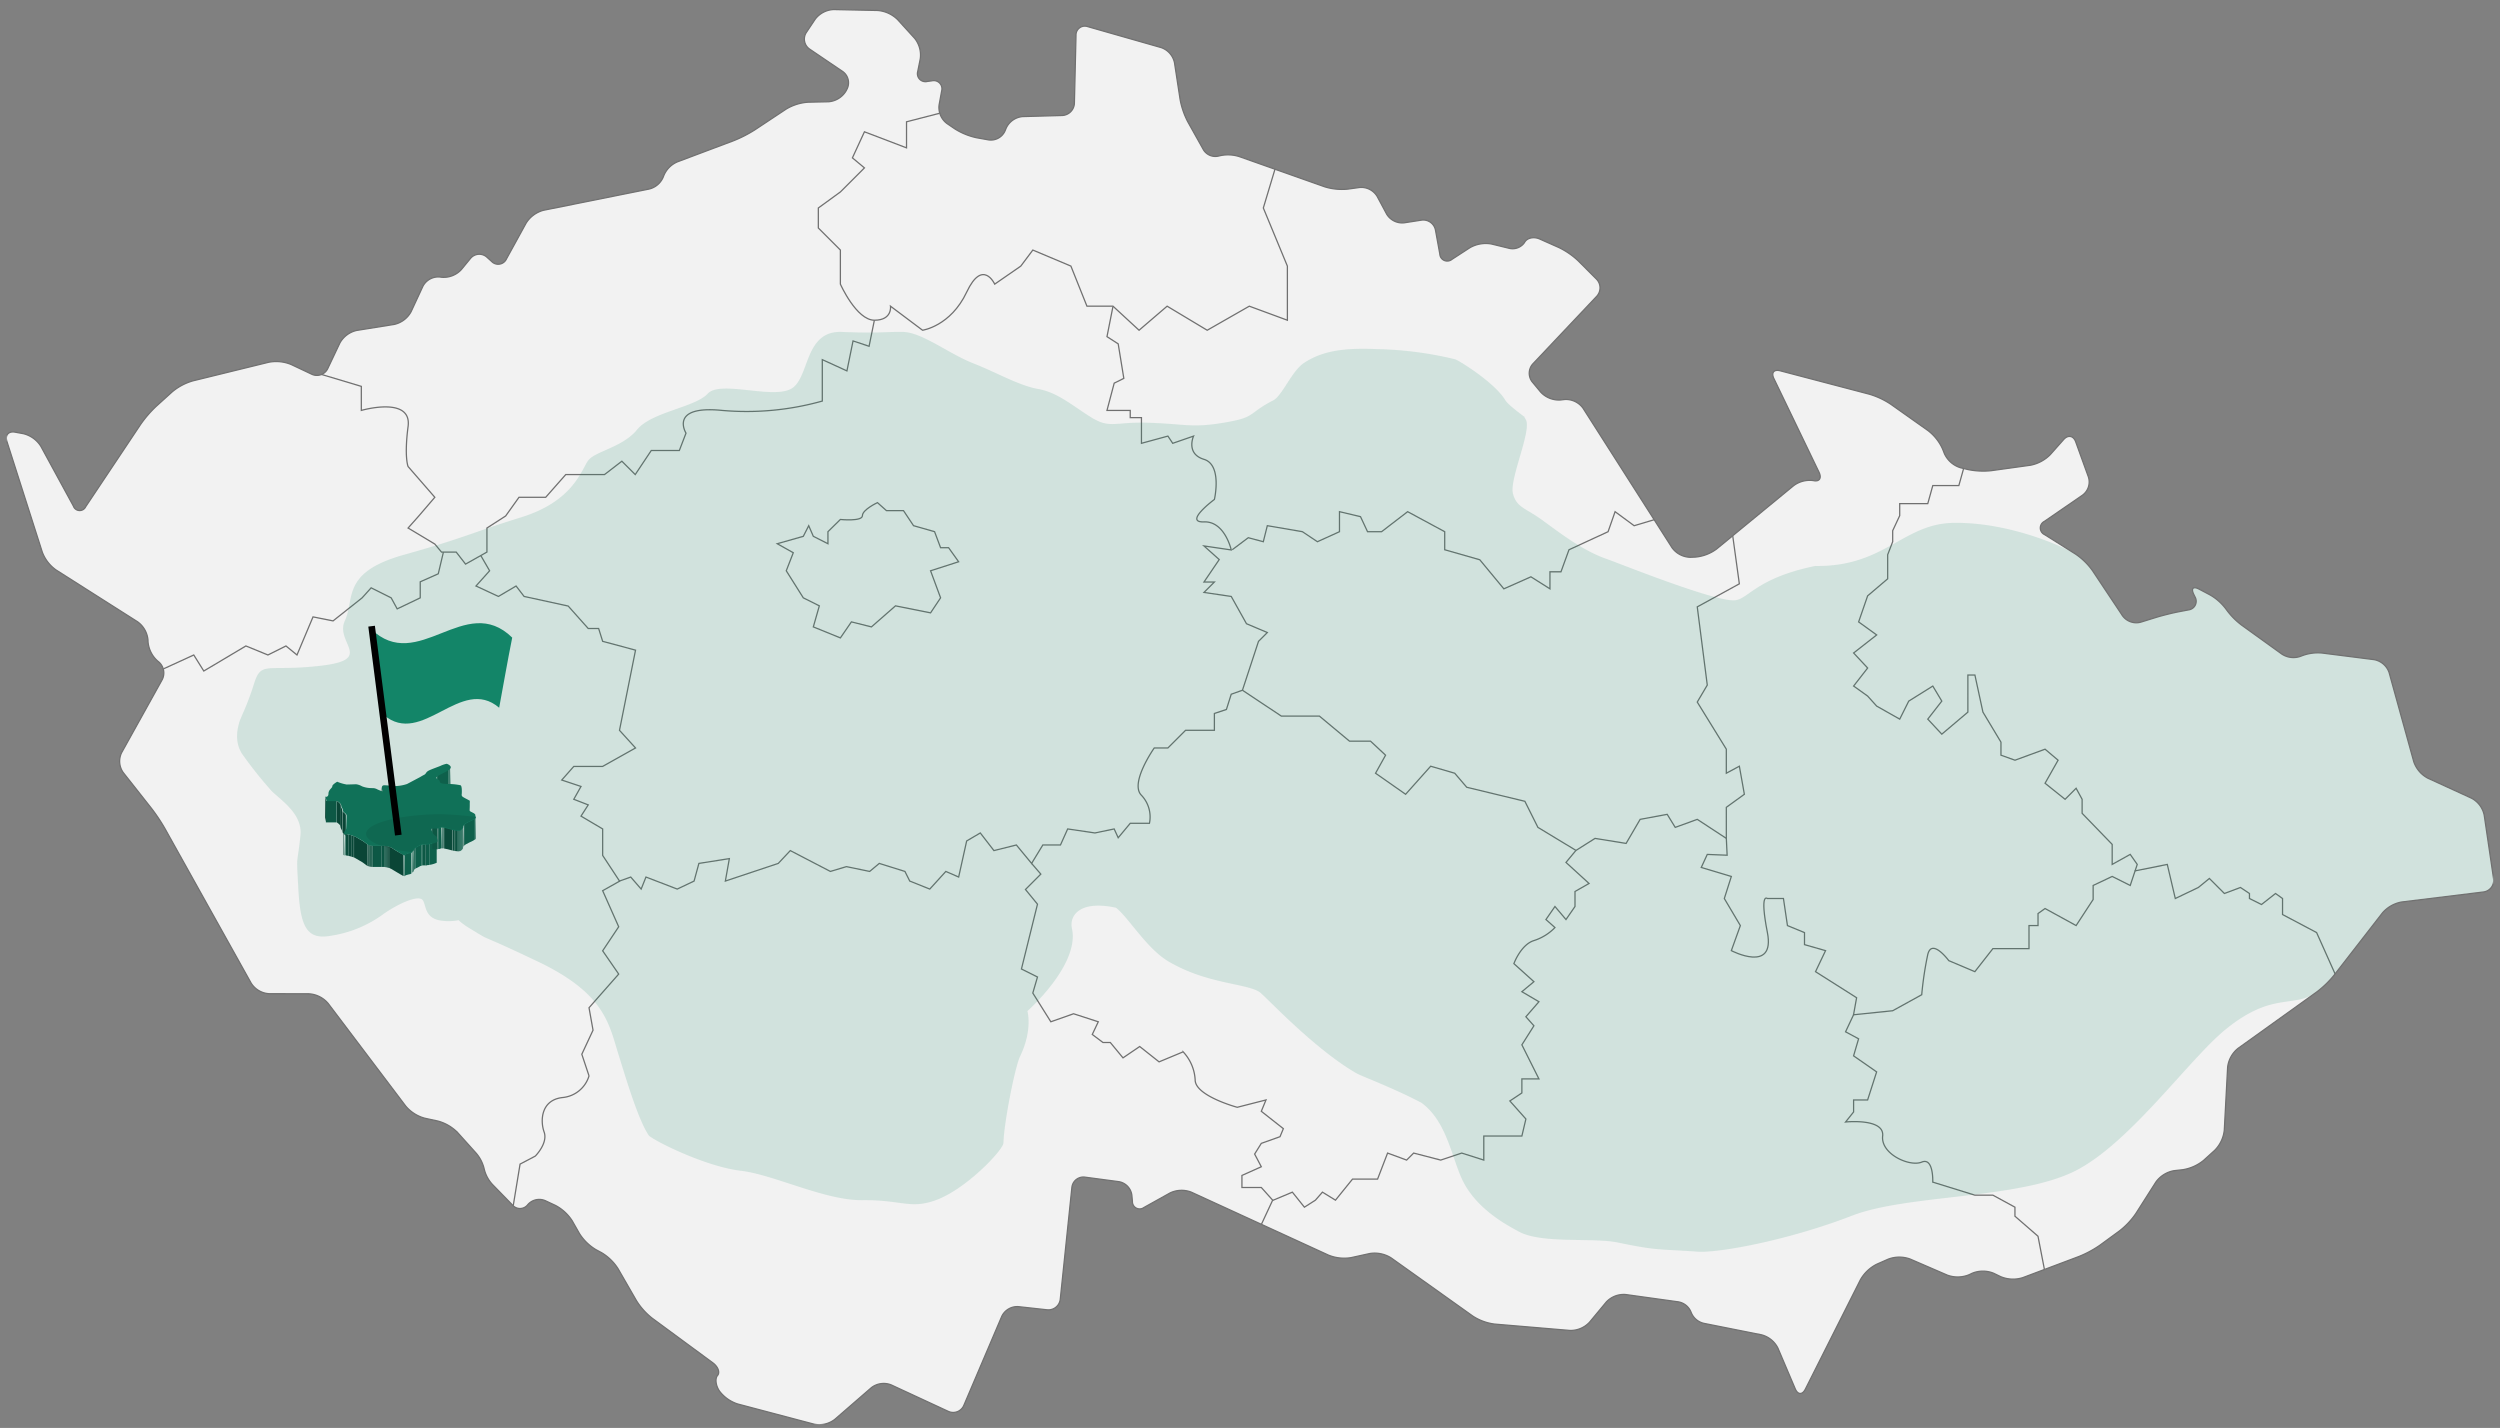 <svg xmlns="http://www.w3.org/2000/svg" xmlns:xlink="http://www.w3.org/1999/xlink" width="786.287" height="449.099" viewBox="0 0 786.287 449.099"><rect x="0" y="0" width="786.287" height="449.099" fill="#808080" stroke="none"/><defs><clipPath id="clip-path"><rect id="Rectangle_94" data-name="Rectangle 94" width="782.287" height="448.099" transform="translate(0 -3)" fill="none"></rect></clipPath><clipPath id="clip-path-2"><path id="Path_1289" data-name="Path 1289" d="M868.778,261.226v6.762a.7.7,0,0,1-.322.564c-1.047.966-4.106,2.013-4.186,2.657v-6.762c0-.644,3.059-1.61,4.186-2.657A.7.7,0,0,0,868.778,261.226Z" transform="translate(-864.27 -261.226)" fill="none"></path></clipPath><clipPath id="clip-path-3"><rect id="Rectangle_58" data-name="Rectangle 58" height="6.762" fill="none"></rect></clipPath><clipPath id="clip-path-4"><path id="Path_1292" data-name="Path 1292" d="M842.97,275.988v-6.762a4.638,4.638,0,0,0,.242,1.127v6.762A2.57,2.57,0,0,1,842.97,275.988Z" transform="translate(-842.97 -269.226)" fill="none"></path></clipPath><clipPath id="clip-path-5"><path id="Path_1296" data-name="Path 1296" d="M874.151,270.726v7.165c0,.161-.081.4-.081.564v-6.762c0-.161.081-.322.081-.564C874.07,270.967,874.151,270.887,874.151,270.726Z" transform="translate(-874.07 -270.726)" fill="none"></path></clipPath><clipPath id="clip-path-6"><path id="Path_1306" data-name="Path 1306" d="M824.551,274.711v6.762H821.17v-6.762C821.25,274.631,821.25,274.631,824.551,274.711Z" transform="translate(-821.17 -274.651)" fill="none"></path></clipPath><clipPath id="clip-path-7"><path id="Path_1308" data-name="Path 1308" d="M826.678,276.095v6.762c0-.563-1.127-1.288-1.208-1.368v-6.762S826.678,275.531,826.678,276.095Z" transform="translate(-825.47 -274.726)" fill="none"></path></clipPath><clipPath id="clip-path-8"><path id="Path_1310" data-name="Path 1310" d="M877.25,274.726v7.245a13.837,13.837,0,0,1-.08,2.174v-6.762c0-.483,0-1.047.08-2.174Z" transform="translate(-877.17 -274.726)" fill="none"></path></clipPath><clipPath id="clip-path-9"><path id="Path_1312" data-name="Path 1312" d="M827.434,278.036V284.8c0-.644-.564-1.047-.564-1.61v-6.762C826.87,276.99,827.434,277.392,827.434,278.036Z" transform="translate(-826.87 -276.426)" fill="none"></path></clipPath><clipPath id="clip-path-10"><path id="Path_1314" data-name="Path 1314" d="M827.57,285.188v-6.762c0,.644,1.127.805,1.127,1.61V286.8C828.778,285.993,827.57,285.752,827.57,285.188Z" transform="translate(-827.57 -278.426)" fill="none"></path></clipPath><clipPath id="clip-path-11"><path id="Path_1328" data-name="Path 1328" d="M862.27,292.21v-6.762c0-.242.161-.322.242-.322v6.762C862.431,291.969,862.27,291.969,862.27,292.21Z" transform="translate(-862.27 -285.126)" fill="none"></path></clipPath><clipPath id="clip-path-12"><path id="Path_1351" data-name="Path 1351" d="M878.561,280.926v6.762c0,.242-.161.4-.966.805-1.61.805-3.059,1.369-3.059,2.093,0,.644-.886,1.127-.966,1.208v-6.762a1.727,1.727,0,0,0,.966-1.208c0-.644,1.449-1.208,3.059-2.093C878.4,281.329,878.561,281.087,878.561,280.926Z" transform="translate(-873.57 -280.926)" fill="none"></path></clipPath><clipPath id="clip-path-13"><path id="Path_1372" data-name="Path 1372" d="M871.915,285.712v6.762a2.226,2.226,0,0,1-.644.081,9.834,9.834,0,0,1-1.771-.242,19.321,19.321,0,0,0-3.3-.724.6.6,0,0,0-.4.08,3.205,3.205,0,0,1-1.127.242v-6.762a2.933,2.933,0,0,0,1.127-.242.6.6,0,0,1,.4-.08,32.51,32.51,0,0,1,3.3.725,9.012,9.012,0,0,0,1.771.242A2.228,2.228,0,0,0,871.915,285.712Z" transform="translate(-864.67 -284.826)" fill="none"></path></clipPath><clipPath id="clip-path-14"><path id="Path_1384" data-name="Path 1384" d="M828.07,293.988v-6.762a.3.3,0,0,0,.322.322.832.832,0,0,0,.322-.081v6.762a.832.832,0,0,1-.322.081A.3.3,0,0,1,828.07,293.988Z" transform="translate(-828.07 -287.226)" fill="none"></path></clipPath><clipPath id="clip-path-15"><path id="Path_1389" data-name="Path 1389" d="M835.813,291.007v6.762c-.081-.081-1.046-.805-1.61-1.208-.563-.322-1.53-.886-2.335-1.369a10.692,10.692,0,0,0-2.9-.805v-6.762a14.962,14.962,0,0,1,2.9.805c.8.483,1.771,1.047,2.335,1.369A13.452,13.452,0,0,1,835.813,291.007Z" transform="translate(-828.97 -287.626)" fill="none"></path></clipPath><clipPath id="clip-path-16"><path id="Path_1450" data-name="Path 1450" d="M859.367,290.126v6.762a.614.614,0,0,1-.161.4,10.6,10.6,0,0,1-3.7.805c-1.369,0-1.208.081-2.576.805s-.724.966-1.288,1.288.241.4-1.449.725c-1.047.241-1.047.564-1.288.483-.161,0-.4-.161-1.127-.564-1.771-1.047-2.013-1.208-2.979-1.771a6.028,6.028,0,0,0-2.9-.564h-2.415a4.887,4.887,0,0,1-2.013-.322v-6.762a4.447,4.447,0,0,0,2.013.322H841.9a5.849,5.849,0,0,1,2.9.563c1.047.564,1.208.805,2.979,1.771.724.4.966.564,1.127.564.241,0,.241-.322,1.288-.483,1.691-.322.8-.483,1.449-.725.563-.322-.081-.564,1.288-1.288s1.208-.805,2.576-.805a10.6,10.6,0,0,0,3.7-.8C859.287,290.368,859.367,290.287,859.367,290.126Z" transform="translate(-837.47 -290.126)" fill="none"></path></clipPath></defs><g id="Plze&#x148;_mapa_nov&#xE1;" transform="translate(-2050.856 -246)"><g id="Group_538" data-name="Group 538" transform="translate(1803.856 -24)"><path id="Path_1610" data-name="Path 1610" d="M-198.1,245.913a9.246,9.246,0,0,1,5.511-4.051l33.1-6.65a6.43,6.43,0,0,0,4.6-4.007,7.985,7.985,0,0,1,4.438-4.589L-132.849,220a40.43,40.43,0,0,0,6.673-3.412l9.87-6.543a15.39,15.39,0,0,1,6.913-2.167l6.416-.139a7.05,7.05,0,0,0,5.515-3.427l.322-.621a4.348,4.348,0,0,0-1.378-5.461l-10.405-7.049a3.817,3.817,0,0,1-1.026-5.254l2.759-4.134a7.688,7.688,0,0,1,5.863-3.054l13.77.29a10.068,10.068,0,0,1,6.3,2.868l5.325,5.849a8.422,8.422,0,0,1,1.8,6.487l-.789,3.939a2.522,2.522,0,0,0,1.682,3.146,2.524,2.524,0,0,0,1.31.038l1.464-.2a2.57,2.57,0,0,1,3.087,1.922,2.551,2.551,0,0,1-.03,1.274l-.8,4.37a6.31,6.31,0,0,0,2.436,5.834l2.51,1.712a21.075,21.075,0,0,0,6.83,2.788l3.817.683a4.879,4.879,0,0,0,5.139-2.827L-47.1,216a6.294,6.294,0,0,1,5.2-3.6l12.386-.34a4.024,4.024,0,0,0,3.859-3.873l.506-21.331a2.773,2.773,0,0,1,2.64-2.9,2.78,2.78,0,0,1,1.076.163L1.624,190.7a6.408,6.408,0,0,1,4.2,4.761l1.765,11.549A24.95,24.95,0,0,0,10,214.03l4.79,8.56a4.384,4.384,0,0,0,4.9,2.229,11.729,11.729,0,0,1,6.611.2l26.73,9.456a18.388,18.388,0,0,0,7.292.739l3.723-.514a5.829,5.829,0,0,1,5.517,2.8l2.983,5.565a5.723,5.723,0,0,0,5.509,2.75l5.452-.843a3.911,3.911,0,0,1,4.4,3.137l1.369,7.528a2.336,2.336,0,0,0,3.838,1.659l5.615-3.649a10.036,10.036,0,0,1,6.827-1.162l5.331,1.3a4.56,4.56,0,0,0,5.009-1.756c.742-1.461,2.9-1.963,4.793-1.121l6.005,2.67a24.353,24.353,0,0,1,6.112,4.2l5.736,5.742a3.914,3.914,0,0,1,.074,5.408l-20.089,21.263a4.388,4.388,0,0,0-.189,5.648L121,299.053a7.812,7.812,0,0,0,6.153,2.487l1.4-.157a6.632,6.632,0,0,1,5.778,2.759L162.3,347.983a7.3,7.3,0,0,0,5.8,3.028l1.541-.062a13.144,13.144,0,0,0,6.682-2.543l24.166-19.867a8.437,8.437,0,0,1,6.3-1.641c1.863.414,2.649-.775,1.75-2.646l-14.19-29.45c-.9-1.869,0-2.966,2.011-2.439l27.992,7.351a24.911,24.911,0,0,1,6.724,3.137l11.827,8.371a15.07,15.07,0,0,1,4.477,5.683l.621,1.558a8.236,8.236,0,0,0,5.065,4.391l2.25.544a23.66,23.66,0,0,0,7.4.37l12.321-1.712a11.913,11.913,0,0,0,6.239-3.341l4.208-4.74c1.378-1.552,3.081-1.227,3.785.724l4,11.064a5.155,5.155,0,0,1-1.824,5.683L279.4,339.73a2.3,2.3,0,0,0-1.008,3.1,2.333,2.333,0,0,0,1.091,1.05L289.22,350a21.053,21.053,0,0,1,5.284,5.145l9.5,14.267a5.353,5.353,0,0,0,5.692,2.017l4.811-1.493c1.978-.615,5.269-1.434,7.312-1.821l2.924-.556a2.737,2.737,0,0,0,2.049-4.092l-.4-.822c-.911-1.863-.157-2.6,1.677-1.626l3.332,1.759a16.361,16.361,0,0,1,5.172,4.565,23.07,23.07,0,0,0,4.894,5.012l12.543,9.033a6.6,6.6,0,0,0,6.07.736,14.164,14.164,0,0,1,6.75-.991l16.28,2.07a6.149,6.149,0,0,1,4.746,4.11l7.735,27.966a9.238,9.238,0,0,0,4.435,5.21l13.743,6.3a7.77,7.77,0,0,1,3.977,5.3l2.945,20a3.673,3.673,0,0,1-3.09,4.175l-.106.015-25.7,3.146a10.443,10.443,0,0,0-6.053,3.436l-15.3,19.7a31.16,31.16,0,0,1-5.378,5.174l-24.746,17.735a8.9,8.9,0,0,0-3.267,5.964L336,531.214a10.57,10.57,0,0,1-3,6.3l-3.492,3.164a13.678,13.678,0,0,1-6.543,2.945l-2.711.3a8.955,8.955,0,0,0-5.775,3.593l-6.3,9.9a24.072,24.072,0,0,1-5.074,5.405l-6.165,4.509a33.372,33.372,0,0,1-6.573,3.557l-17.756,6.688a10.12,10.12,0,0,1-6.928-.31l-2.2-1.062a8.9,8.9,0,0,0-6.8,0l-.92.443a9.462,9.462,0,0,1-6.863.136l-11.685-5.053a9.9,9.9,0,0,0-6.913.027l-3.6,1.591a12.263,12.263,0,0,0-5.148,4.893l-17.318,34.4c-.934,1.854-2.362,1.807-3.173-.1l-5.435-12.776a8.027,8.027,0,0,0-5.169-4.208l-17.841-3.551a5.646,5.646,0,0,1-4.314-3.542,5.251,5.251,0,0,0-4.347-3.326l-16.209-2.253a7.542,7.542,0,0,0-6.144,2.383l-5.245,6.325a8.123,8.123,0,0,1-6.168,2.584l-23.7-2a16.3,16.3,0,0,1-6.83-2.507l-25.689-18.3a9.711,9.711,0,0,0-6.756-1.378l-5.8,1.277a13.185,13.185,0,0,1-7.111-.757L11.125,550.688a8.408,8.408,0,0,0-6.724.263L-3.766,555.5a2.281,2.281,0,0,1-3.19-.455,2.293,2.293,0,0,1-.452-1.467l-.177-1.94a4.973,4.973,0,0,0-4.086-4.255l-10.651-1.419a3.644,3.644,0,0,0-4.107,3.119l-.018.133L-30.1,584.343a3.752,3.752,0,0,1-4.122,3.341h-.015l-9.039-.993a5.4,5.4,0,0,0-5.225,3.057L-60.428,617.74a3.641,3.641,0,0,1-4.772,1.94l-.13-.056-17.933-8.315a6.353,6.353,0,0,0-6.271.884l-11.475,9.953a8.008,8.008,0,0,1-6.5,1.514l-24.051-6.357a11.644,11.644,0,0,1-5.745-4.083c-1.156-1.718-1.419-3.909-.583-4.879s.154-2.768-1.514-4L-158.485,590.3a21.415,21.415,0,0,1-4.917-5.506l-5.769-10.021a15.66,15.66,0,0,0-5.2-5.056l-1.765-.949a15.548,15.548,0,0,1-5.189-5.068l-2.253-3.962a13.983,13.983,0,0,0-5.284-4.876L-192,553.393a4.777,4.777,0,0,0-5.577,1.227,3.081,3.081,0,0,1-4.32.574,3.055,3.055,0,0,1-.47-.446l-6.044-6.2a10.833,10.833,0,0,1-2.871-5.139,11.624,11.624,0,0,0-2.762-5.242l-5.612-6.242a13.755,13.755,0,0,0-6.206-3.607l-4.151-.9a11.865,11.865,0,0,1-5.958-3.814l-24.385-32.271A8.6,8.6,0,0,0-266.4,488.3l-12.561-.035a7.128,7.128,0,0,1-5.609-3.306l-27.164-48.7a57.119,57.119,0,0,0-4.175-6.257l-8.9-11.286a6.149,6.149,0,0,1-.506-6.26l12.756-22.954a4.6,4.6,0,0,0-1.135-5.633l-.266-.21a9.119,9.119,0,0,1-3.054-6.106l-.012-.467a7.918,7.918,0,0,0-3.276-5.8L-345.936,355a12.116,12.116,0,0,1-4.332-5.615l-11.129-34.82c-.63-1.975.52-3.288,2.561-2.912l2.617.482a8.983,8.983,0,0,1,5.512,3.992l10.213,18.764a2.094,2.094,0,0,0,2.658,1.31,2.1,2.1,0,0,0,1.239-1.132l17.274-25.884a36.64,36.64,0,0,1,4.894-5.668l5.05-4.565a17.821,17.821,0,0,1,6.464-3.427l23.859-5.855a12.372,12.372,0,0,1,7.073.713l6.478,3.06a3.782,3.782,0,0,0,5.024-1.795l3.782-7.983a8.043,8.043,0,0,1,5.34-4.007l11.78-1.889a7.972,7.972,0,0,0,5.313-4.018l3.7-7.969a5.478,5.478,0,0,1,5.331-2.924l.639.083a7.55,7.55,0,0,0,6.129-2.422l2.865-3.489a3.57,3.57,0,0,1,5.021-.535c.059.047.115.1.169.148l1.493,1.348a2.853,2.853,0,0,0,4.033.038,2.832,2.832,0,0,0,.58-.816Z" transform="translate(610.57 94.265)" fill="#f2f2f2"></path><g id="Mapka_aktualizace" transform="translate(-14698 -4619)"><g id="Nov&#xE1;_mapka2" data-name="Nov&#xE1; mapka2"><g id="&#x10D;r" transform="translate(15308.569 4713.262)"><g id="Mapa_&#x10C;R" data-name="Mapa &#x10C;R" transform="translate(-361.57 178.738)"><path id="Path_1594" data-name="Path 1594" d="M-198.1,245.913a9.246,9.246,0,0,1,5.511-4.051l33.1-6.65a6.43,6.43,0,0,0,4.6-4.007,7.985,7.985,0,0,1,4.438-4.589L-132.849,220a40.43,40.43,0,0,0,6.673-3.412l9.87-6.543a15.39,15.39,0,0,1,6.913-2.167l6.416-.139a7.05,7.05,0,0,0,5.515-3.427l.322-.621a4.348,4.348,0,0,0-1.378-5.461l-10.405-7.049a3.817,3.817,0,0,1-1.026-5.254l2.759-4.134a7.688,7.688,0,0,1,5.863-3.054l13.77.29a10.068,10.068,0,0,1,6.3,2.868l5.325,5.849a8.422,8.422,0,0,1,1.8,6.487l-.789,3.941a2.52,2.52,0,0,0,1.682,3.143,2.524,2.524,0,0,0,1.31.038l1.464-.2a2.57,2.57,0,0,1,3.087,1.922,2.551,2.551,0,0,1-.03,1.274l-.8,4.37a6.31,6.31,0,0,0,2.436,5.834l2.51,1.712a21.075,21.075,0,0,0,6.83,2.788l3.817.683a4.879,4.879,0,0,0,5.139-2.827L-47.1,216a6.294,6.294,0,0,1,5.2-3.6l12.386-.34a4.022,4.022,0,0,0,3.859-3.873l.506-21.331a2.773,2.773,0,0,1,2.64-2.9,2.78,2.78,0,0,1,1.076.163L1.624,190.7a6.408,6.408,0,0,1,4.2,4.761l1.765,11.549A24.95,24.95,0,0,0,10,214.03l4.79,8.56a4.384,4.384,0,0,0,4.9,2.229,11.729,11.729,0,0,1,6.611.2l26.73,9.456a18.388,18.388,0,0,0,7.292.739l3.723-.514a5.829,5.829,0,0,1,5.517,2.8l2.983,5.565a5.723,5.723,0,0,0,5.509,2.75l5.452-.843a3.911,3.911,0,0,1,4.4,3.137l1.369,7.531a2.336,2.336,0,0,0,3.838,1.656l5.615-3.649a10.036,10.036,0,0,1,6.827-1.162l5.331,1.3a4.56,4.56,0,0,0,5.009-1.756c.742-1.461,2.9-1.963,4.793-1.121l6.005,2.67a24.353,24.353,0,0,1,6.112,4.2l5.736,5.742a3.914,3.914,0,0,1,.074,5.408l-20.089,21.263a4.388,4.388,0,0,0-.189,5.648L121,299.053a7.812,7.812,0,0,0,6.153,2.487l1.4-.157a6.632,6.632,0,0,1,5.778,2.759L162.3,347.983a7.3,7.3,0,0,0,5.8,3.028l1.541-.062a13.144,13.144,0,0,0,6.682-2.543l24.166-19.867a8.437,8.437,0,0,1,6.3-1.641c1.863.414,2.649-.775,1.75-2.646l-14.19-29.45c-.9-1.869,0-2.966,2.011-2.439l27.992,7.351a24.911,24.911,0,0,1,6.724,3.137l11.827,8.371a15.07,15.07,0,0,1,4.477,5.683l.621,1.558a8.236,8.236,0,0,0,5.065,4.391l2.25.544a23.66,23.66,0,0,0,7.4.37l12.321-1.712a11.913,11.913,0,0,0,6.239-3.341l4.208-4.74c1.378-1.552,3.081-1.227,3.785.724l4,11.064a5.155,5.155,0,0,1-1.824,5.683L279.4,339.73a2.3,2.3,0,0,0-1.008,3.1,2.333,2.333,0,0,0,1.091,1.05L289.22,350a21.053,21.053,0,0,1,5.284,5.145l9.5,14.267a5.353,5.353,0,0,0,5.692,2.017l4.811-1.493c1.978-.615,5.269-1.434,7.312-1.821l2.924-.556a2.737,2.737,0,0,0,2.049-4.092l-.4-.822c-.911-1.863-.157-2.6,1.677-1.626l3.332,1.759a16.361,16.361,0,0,1,5.172,4.565,23.07,23.07,0,0,0,4.894,5.012l12.543,9.033a6.6,6.6,0,0,0,6.07.736,14.164,14.164,0,0,1,6.75-.991l16.28,2.07a6.149,6.149,0,0,1,4.746,4.11l7.735,27.966a9.238,9.238,0,0,0,4.435,5.21l13.743,6.3a7.77,7.77,0,0,1,3.977,5.3l2.945,20a3.673,3.673,0,0,1-3.09,4.175l-.106.015-25.7,3.146a10.443,10.443,0,0,0-6.053,3.436l-15.3,19.7a31.16,31.16,0,0,1-5.378,5.174l-24.746,17.735a8.9,8.9,0,0,0-3.267,5.964L336,531.214a10.57,10.57,0,0,1-3,6.3l-3.492,3.164a13.678,13.678,0,0,1-6.543,2.945l-2.711.3a8.955,8.955,0,0,0-5.775,3.593l-6.3,9.9a24.072,24.072,0,0,1-5.074,5.405l-6.165,4.509a33.372,33.372,0,0,1-6.573,3.557l-17.756,6.688a10.12,10.12,0,0,1-6.928-.31l-2.2-1.062a8.9,8.9,0,0,0-6.8,0l-.92.443a9.462,9.462,0,0,1-6.863.136l-11.685-5.053a9.9,9.9,0,0,0-6.913.027l-3.6,1.591a12.263,12.263,0,0,0-5.148,4.893l-17.318,34.4c-.934,1.854-2.362,1.807-3.173-.1l-5.435-12.776a8.027,8.027,0,0,0-5.169-4.208l-17.841-3.551a5.646,5.646,0,0,1-4.314-3.542,5.251,5.251,0,0,0-4.347-3.326l-16.209-2.253a7.542,7.542,0,0,0-6.144,2.383l-5.245,6.325a8.123,8.123,0,0,1-6.168,2.584l-23.7-2a16.3,16.3,0,0,1-6.83-2.507l-25.689-18.3a9.711,9.711,0,0,0-6.756-1.378l-5.8,1.277a13.185,13.185,0,0,1-7.111-.757L11.125,550.688a8.408,8.408,0,0,0-6.724.263L-3.766,555.5a2.281,2.281,0,0,1-3.19-.455,2.293,2.293,0,0,1-.452-1.467l-.177-1.94a4.973,4.973,0,0,0-4.086-4.255l-10.651-1.419a3.644,3.644,0,0,0-4.107,3.119l-.018.133L-30.1,584.343a3.752,3.752,0,0,1-4.122,3.341h-.015l-9.039-.993a5.4,5.4,0,0,0-5.225,3.057L-60.428,617.74a3.641,3.641,0,0,1-4.772,1.94l-.13-.056-17.933-8.315a6.353,6.353,0,0,0-6.271.884l-11.475,9.953a8.008,8.008,0,0,1-6.5,1.514l-24.051-6.357a11.644,11.644,0,0,1-5.745-4.083c-1.156-1.718-1.419-3.909-.583-4.879s.154-2.768-1.514-4L-158.485,590.3a21.415,21.415,0,0,1-4.917-5.506l-5.769-10.021a15.66,15.66,0,0,0-5.2-5.056l-1.765-.949a15.548,15.548,0,0,1-5.189-5.068l-2.253-3.962a13.983,13.983,0,0,0-5.284-4.876L-192,553.393a4.777,4.777,0,0,0-5.577,1.227,3.081,3.081,0,0,1-4.32.574,3.055,3.055,0,0,1-.47-.446l-6.044-6.2a10.833,10.833,0,0,1-2.871-5.139,11.624,11.624,0,0,0-2.762-5.242l-5.612-6.242a13.755,13.755,0,0,0-6.206-3.607l-4.151-.9a11.865,11.865,0,0,1-5.958-3.814l-24.385-32.271A8.6,8.6,0,0,0-266.4,488.3l-12.561-.035a7.128,7.128,0,0,1-5.609-3.306l-27.164-48.7a57.119,57.119,0,0,0-4.175-6.257l-8.9-11.286a6.149,6.149,0,0,1-.506-6.26l12.756-22.954a4.6,4.6,0,0,0-1.135-5.633l-.266-.21a9.119,9.119,0,0,1-3.054-6.106l-.012-.467a7.918,7.918,0,0,0-3.276-5.8L-345.936,355a12.116,12.116,0,0,1-4.332-5.615l-11.129-34.82c-.63-1.975.52-3.288,2.561-2.912l2.617.482a8.983,8.983,0,0,1,5.512,3.992l10.213,18.764a2.094,2.094,0,0,0,2.658,1.31,2.092,2.092,0,0,0,1.239-1.132l17.274-25.884a36.64,36.64,0,0,1,4.894-5.668l5.05-4.565a17.821,17.821,0,0,1,6.464-3.427l23.859-5.855a12.372,12.372,0,0,1,7.073.713l6.478,3.06a3.782,3.782,0,0,0,5.024-1.795l3.782-7.983a8.043,8.043,0,0,1,5.34-4.007l11.78-1.889a7.972,7.972,0,0,0,5.313-4.018l3.7-7.969a5.478,5.478,0,0,1,5.331-2.924l.639.083a7.55,7.55,0,0,0,6.129-2.422l2.865-3.489a3.57,3.57,0,0,1,5.021-.535c.059.047.115.1.169.148l1.493,1.348a2.853,2.853,0,0,0,4.033.038,2.832,2.832,0,0,0,.58-.816Z" transform="translate(361.57 -178.735)" fill="none"></path><rect id="Rectangle_85" data-name="Rectangle 85" width="782.287" height="445.099" fill="none"></rect><g id="Group_491" data-name="Group 491"><path id="Path_1597" data-name="Path 1597" d="M-344.859,273.171l9.533-4.37,3.152,5.044,13.241-7.88L-312,268.8l5.674-2.836,3.465,2.836,5.044-11.978,6.3,1.263,9.139-7.25,2.839-3.152,6.3,3.152,1.892,3.468,7.247-3.468v-5.044l5.674-2.522,1.614-6.815" transform="translate(394.269 -65.801)" fill="none" stroke="#707070" stroke-width="0.4"></path><path id="Path_1595" data-name="Path 1595" d="M-237.061,189.772l-10.4,2.679v8.2L-260.7,195.6l-3.782,8.2,3.782,3.152-7.566,7.564-6.934,5.044v6.3l6.934,6.934v10.718s5.044,11.348,10.718,11.348,5.044-4.415,5.044-4.415l10.086,7.567s8.826-1.263,13.868-11.978,8.826-2.522,8.826-2.522l8.2-5.674,3.782-5.044,11.978,5.044,5.044,12.608h8.193l8.2,7.567,8.826-7.567,12.608,7.567,13.238-7.567,11.978,4.415V237.841l-7.564-18.282,3.681-12.253" transform="translate(530.578 -157.148)" fill="none" stroke="#707070" stroke-width="0.4"></path><path id="Path_1596" data-name="Path 1596" d="M-328.043,228.821l12.51,3.743v7.564s15.973-4.622,14.71,5.044,0,12.608,0,12.608l8.406,9.666-5.044,5.884-3.362,3.785,8.406,5.041,2.1,2.522h4.624l2.942,3.785,6.724-3.785v-7.564l5.884-3.785,4.2-5.884h8.406l6.3-7.144h12.188l5.464-4.2,4.2,4.2,5.044-7.567h8.826l2.1-5.461s-5.464-8.826,11.345-7.147a88.07,88.07,0,0,0,31.523-2.942V224.159l7.744,3.542,1.922-9.426,5.044,1.682,1.659-8.158" transform="translate(427.175 -114.045)" fill="none" stroke="#707070" stroke-width="0.4"></path><path id="Path_1598" data-name="Path 1598" d="M-310.1,288.614l2.774,4.79-4.287,4.79,7.061,3.279,5.55-3.279,2.519,3.279,13.871,3.025,6.3,7.061h3.276l1.263,4.036,10.34,2.773-5.044,25.216,5.044,5.55-10.34,5.8h-9.077l-3.785,4.287,6.053,2.016-2.268,4.036,4.539,1.765-2.271,3.53,6.81,4.033v8.323l5.3,8.069,3.53-1.263,3.276,3.782,1.514-3.782,9.834,3.782,5.3-2.519,1.514-5.55,9.58-1.511-1.26,7.061,16.644-5.55,3.782-4.033,12.608,6.555,5.044-1.511,7.312,1.511,3.025-2.522,8.069,2.522,1.514,3.028,6.3,2.519,5.044-5.547,4.036,1.765,2.519-11.348,4.287-2.519,4.287,5.547,7.061-1.765,4.79,5.8,3.53-5.8h5.55l2.268-5.044,8.575,1.263,6.05-1.263,1.263,2.773,3.782-4.539H-99.8a9.887,9.887,0,0,0-2.522-8.826c-3.782-3.782,4.033-14.876,4.033-14.876H-94l5.55-5.55h9.077v-5.3l3.782-1.26,1.514-4.79,3.53-1.263L-65.5,315.6l2.776-2.774-6.558-2.773-4.79-8.575-8.575-1.26,3.279-3.279h-3.279l4.793-7.061-4.793-4.287,8.575,1.263s-2.017-9.08-8.575-8.826,3.279-7.061,3.279-7.061,2.522-10.846-3.279-12.611-3.276-7.312-3.276-7.312l-6.555,2.271-1.514-2.271-8.321,2.271v-8.069h-3.53V242.97h-7.312l2.268-8.575,3.028-1.511-1.768-10.843-3.528-2.271,1.869-9.423" transform="translate(459.318 -116.886)" fill="none" stroke="#707070" stroke-width="0.4"></path><path id="Path_1599" data-name="Path 1599" d="M-274.086,271.431l-5.441,3.057,5.044,11.348-5.044,7.563,5.044,7.315-9.332,10.591,1.263,7.058-3.53,7.567,2.268,6.81a9.614,9.614,0,0,1-8.32,6.807c-6.81.757-7.061,7.315-5.8,10.846s-2.773,7.564-2.773,7.564l-4.793,2.522-2.156,13.119" transform="translate(467.071 2.645)" fill="none" stroke="#707070" stroke-width="0.4"></path><path id="Path_1600" data-name="Path 1600" d="M-250.417,269.559l2.915,3.38-4.831,4.834,3.782,4.622-5.044,20.384,5.044,2.522-1.472,5.044,5.674,9.036,7.144-2.522,7.776,2.522-1.892,3.992,3.362,2.522h2.312l3.992,4.834,5.254-3.572,6.094,4.831,7.567-3.152a13.924,13.924,0,0,1,3.782,8.826c0,5.044,13.238,8.616,13.238,8.616l9.036-2.312-1.47,3.572,6.934,5.464-1.05,2.522-5.884,2.1-2.1,3.362,2.1,3.992-6.094,2.732V371.5h6.094l3.572,3.992-3.572,7.664" transform="translate(572.855 -1.018)" fill="none" stroke="#707070" stroke-width="0.4"></path><path id="Path_1601" data-name="Path 1601" d="M-279.572,244.112l5.044,2.836-2.206,5.674,5.358,8.51,5.044,2.522-1.892,6.62,8.51,3.465,3.468-5.041,6.3,1.576,7.566-6.62,11.032,2.206,3.152-4.728-3.152-8.51,8.826-2.839-3.152-4.412h-2.522l-1.892-5.044-6.62-1.889-3.152-4.728h-5.358l-2.836-2.522s-4.728,2.206-4.728,4.1-6.937,1.2-6.937,1.2l-3.906,3.844v3.785l-4.6-2.333-1.449-3.341-1.7,3.341Z" transform="translate(522.025 -76.104)" fill="none" stroke="#707070" stroke-width="0.4"></path><path id="Path_1602" data-name="Path 1602" d="M-230.087,283.232l12.232,8.137h11.978l9.456,7.88h6.617l4.728,4.412-3.152,5.674,9.456,6.62,7.883-8.826,7.564,2.206,3.782,4.415,18.282,4.412,4.1,8.2,11.978,7.25,5.988-3.782,9.772,1.576,4.415-7.566,8.51-1.576,2.522,4.1,6.934-2.522,9.14,5.991V320.05l5.674-4.1-1.576-8.826-4.1,2.206v-7.564l-9.14-14.817,3.152-5.34-3.152-24.6,13.238-7.25-2.07-15.012" transform="translate(618.858 -69.141)" fill="none" stroke="#707070" stroke-width="0.4"></path><path id="Path_1603" data-name="Path 1603" d="M-231.174,244.125l5.044-3.782,4.728,1.26,1.26-5.041,11.032,1.889,4.728,3.152,6.937-3.152v-6.3l6.617,1.576,2.209,4.728h4.412l8.2-6.3,11.662,6.3v5.674l11.032,3.152,7.567,9.142,8.51-3.782,5.988,3.782v-5.358h3.468l2.522-6.937,12.291-5.674,2.206-6.3,5.991,4.415,6.322-1.892" transform="translate(616.731 -74.227)" fill="none" stroke="#707070" stroke-width="0.4"></path><path id="Path_1604" data-name="Path 1604" d="M-226.87,378.266l6.186-2.6,3.785,4.728,3.465-2.206,2.206-2.522,4.1,2.522,5.358-6.62h7.883l3.152-8.193,5.988,2.206,2.206-2.206,8.513,2.206,6.617-2.206,6.934,2.206v-7.567H-148.5l1.263-5.358-5.044-5.674,3.782-2.522v-4.412h5.361L-148.5,329.33l3.785-5.988-2.522-2.839,4.1-4.728-5.361-3.152,3.785-3.152-6.3-5.674s2.206-5.988,6.3-7.25a15.9,15.9,0,0,0,6.617-4.1l-2.836-2.522,2.836-4.1,3.468,4.1,2.836-4.1V281.1l4.415-2.519-7.25-6.62,3.131-3.782" transform="translate(625.153 -3.717)" fill="none" stroke="#707070" stroke-width="0.4"></path><path id="Path_1605" data-name="Path 1605" d="M-128.8,227.55l-1.514,5.4h-8.193l-1.576,5.671h-8.826v3.785l-2.209,4.728V250.6l-1.576,4.1v7.566l-6.3,5.358-2.836,8.2,5.674,4.1-7.25,5.674,4.412,4.728-4.412,5.671,4.412,3.152,2.839,3.155,7.25,4.1,2.836-5.671,7.566-4.731,2.836,4.731-4.412,5.671,4.412,4.728,8.2-6.934V292.523h2.206l2.522,11.662,5.674,9.456v4.1l4.412,1.576,9.456-3.465,4.1,3.465-4.1,7.25,6.3,5.044,3.468-3.468,1.889,3.468v4.411l9.456,9.772v6.3l5.674-3.152,2.209,3.152-2.209,6.62-5.674-2.839-5.988,2.839v4.412l-5.358,8.2-9.772-5.358-2.206,1.576v3.782h-2.839v7.25H-119.6l-5.674,7.25-8.2-3.468s-5.358-7.25-6.617-1.892a107.4,107.4,0,0,0-1.892,12.611l-9.143,5.041-12.292,1.263-2.522,5.358,4.1,2.206-1.576,5.361,7.25,5.041L-159,426.172h-4.412v3.782l-2.522,3.152s12.294-1.26,11.662,4.415,8.513,9.772,12.294,8.2,3.468,6.3,3.468,6.3l13.238,4.1h5.674l6.934,3.782v2.836l7.25,6.3,2.028,10.482" transform="translate(744.396 -83.223)" fill="none" stroke="#707070" stroke-width="0.4"></path><path id="Path_1606" data-name="Path 1606" d="M-173.4,266.9l.254,5.3-6.245-.251-1.892,4.1,9.459,2.836-2.209,6.937,5.044,8.51-2.836,7.88s13.868,7.25,11.345-5.674,0-10.716,0-10.716h5.044l1.26,8.51,5.361,2.206v3.782l6.617,1.892-3.152,6.62,12.924,8.193-1,5.535" transform="translate(714.355 -6.222)" fill="none" stroke="#707070" stroke-width="0.4"></path><path id="Path_1607" data-name="Path 1607" d="M-135.178,271.721l10.245-2.049,2.519,10.718,7.25-3.468,3.468-2.836,4.728,4.728,5.044-1.892,2.836,1.892v1.576l3.782,1.889,4.415-3.465,2.206,1.576v5.041l10.716,5.674,5.813,13" transform="translate(804.578 -0.797)" fill="none" stroke="#707070" stroke-width="0.4"></path><rect id="Rectangle_86" data-name="Rectangle 86" width="786.287" height="448.099" transform="translate(-2 -2)" fill="none"></rect></g><path id="Intersection_1" data-name="Intersection 1" d="M31.95,471.364c-1.57-12.061,16.624-11.983,20.009-17.929,3.468-5.946-3.675,7.232,9.911-20.094,1.708,1.9-.862,75.363-16.462,47.223-4.141-6.4-28.188-15.249-30.2-16.4-13.643-7.813-29-24.565-30.667-25.65-4.295-2.789-16.541-2.488-28.633-9.622-6.856-4.044-12.588-13.855-16.5-16.886-11.5-2.5-14.743,2.552-13.85,6.558,2.481,11.4-14.01,25.942-14.01,25.942s1.732,5.836-2.315,14.26c-1.57,3.22-5.063,20.777-5.226,27.22-.066,2.184-11.716,14.536-21.267,17.987-8.1,2.926-10.691-.135-23.133,0-11.764.128-27.7-8-38.2-9.247-11.676-1.391-28.188-9.952-28.976-11.156-3.22-4.87-6.609-16.106-9.58-25.686s-4.376-19-25.355-28.992-13.217-5.452-21.23-10.328a21.376,21.376,0,0,1-3.631-2.64,16.739,16.739,0,0,1-5.784.083c-5.287-.911-4.3-5.452-5.7-6.608s-6.682.828-11.978,4.462a38.824,38.824,0,0,1-3.735,2.439,37,37,0,0,1-12.868,4.494c-7.516,1.4-9.663-2.558-10.322-14.619s-.414-6.682.662-16.934c.754-7.256-7.271-11.727-9.583-14.536a131.685,131.685,0,0,1-8.758-11.067c-2.558-3.965-1.4-8.179-.908-9.914s2.478-5.2,4.71-12.389c2.312-7.1,3.962-3.468,20.979-5.452s4.3-7.185,7.516-14.122-1.2-15.22,18.541-20.755,20.566-6.707,37-11.825,18.856-14.958,21-17.85,10.928-4.168,15.384-9.7,18.232-7,22.191-11.3c3.882-4.3,20.149,1.722,26.175-1.5s3.993-18.43,16.057-17.927c7.448.3,10.736.2,13.581.095,1.765-.065,3.353-.127,5.662-.095,6.032.163,14.373,6.857,21.972,9.837s14.2,6.934,20.4,8.09c6.2,1.076,10.656,5.124,16.768,8.924,4.125,2.564,6.109,2.227,10.417,1.892a64.771,64.771,0,0,1,8.332-.157c11.236.414,13.051,1.65,23.208-.083s6.934-2.646,15.367-7.019c2.7-1.4,5.806-9.151,9.486-11.647,7.005-4.751,15.525-4.7,23.434-4.434a114.379,114.379,0,0,1,24.241,3.2c1.156.334,12.484,7.349,15.787,12.882.982,1.62,5.925,5.095,6.049,5.3l-.089-.136c-.177-.275-.367-.55.485.967,1.9,3.385-5.221,18.737-4.065,23.2s3.882,4.456,9.415,8.5,12.64,9.5,19.988,12.061c3.072,1.02,33.971,13.525,40.331,13.028,4.29-.306,6.764-7,25.35-10.8,21.825.325,27.57-13.305,43.476-13.552,17.764-.276,34.955,7.69,38.384,9.82a20.967,20.967,0,0,1,5.284,5.148l9.5,14.264a5.355,5.355,0,0,0,5.695,2.017l4.808-1.49c1.981-.615,5.266-1.434,7.312-1.824l2.924-.559a2.729,2.729,0,0,0,2.4-3.022,2.762,2.762,0,0,0-.355-1.067l-.4-.825c-.914-1.86-.157-2.593,1.676-1.626l3.332,1.759a16.364,16.364,0,0,1,5.169,4.568,23,23,0,0,0,4.894,5.012l12.54,9.03a6.615,6.615,0,0,0,6.076.739,14.08,14.08,0,0,1,6.747-.991l16.283,2.07a6.15,6.15,0,0,1,4.743,4.11l7.738,27.969a9.221,9.221,0,0,0,4.432,5.2l13.743,6.3a7.783,7.783,0,0,1,3.98,5.3l2.942,20a4.053,4.053,0,0,1,.038.5v.089a3.669,3.669,0,0,1-3.232,3.6l-25.7,3.143a10.472,10.472,0,0,0-6.053,3.439l-15.3,19.7a31.417,31.417,0,0,1-5.378,5.18c-7.293,5.271-13.72-.3-28.492,11.642-11.552,9.341-30.117,35.816-47.351,44.57-17.787,9.036-52.782,7.356-70.284,14.13-20.017,7.747-41.971,11.789-48.633,11.316C110,519.3,109.76,519.913,97.269,517.3c-7.916-1.654-24.024.491-31.2-3.46-3.318-1.826-12.32-6.442-17.06-14.94C44.656,491.1,43.669,476.3,31.95,471.364ZM67.928,257.675l.047.077Z" transform="translate(409.591 -129.504)" fill="#178668" opacity="0.15"></path><g id="Group_136" data-name="Group 136"><g id="Mask_Group_135" data-name="Mask Group 135" clip-path="url(#clip-path)"><g id="Group_492" data-name="Group 492" transform="translate(0.001 0.005)"><path id="Path_1610-2" data-name="Path 1610" d="M-198.1,245.913a9.246,9.246,0,0,1,5.511-4.051l33.1-6.65a6.43,6.43,0,0,0,4.6-4.007,7.985,7.985,0,0,1,4.438-4.589L-132.849,220a40.43,40.43,0,0,0,6.673-3.412l9.87-6.543a15.39,15.39,0,0,1,6.913-2.167l6.416-.139a7.05,7.05,0,0,0,5.515-3.427l.322-.621a4.348,4.348,0,0,0-1.378-5.461l-10.405-7.049a3.817,3.817,0,0,1-1.026-5.254l2.759-4.134a7.688,7.688,0,0,1,5.863-3.054l13.77.29a10.068,10.068,0,0,1,6.3,2.868l5.325,5.849a8.422,8.422,0,0,1,1.8,6.487l-.789,3.939a2.522,2.522,0,0,0,1.682,3.146,2.524,2.524,0,0,0,1.31.038l1.464-.2a2.57,2.57,0,0,1,3.087,1.922,2.551,2.551,0,0,1-.03,1.274l-.8,4.37a6.31,6.31,0,0,0,2.436,5.834l2.51,1.712a21.075,21.075,0,0,0,6.83,2.788l3.817.683a4.879,4.879,0,0,0,5.139-2.827L-47.1,216a6.294,6.294,0,0,1,5.2-3.6l12.386-.34a4.024,4.024,0,0,0,3.859-3.873l.506-21.331a2.773,2.773,0,0,1,2.64-2.9,2.78,2.78,0,0,1,1.076.163L1.624,190.7a6.408,6.408,0,0,1,4.2,4.761l1.765,11.549A24.95,24.95,0,0,0,10,214.03l4.79,8.56a4.384,4.384,0,0,0,4.9,2.229,11.729,11.729,0,0,1,6.611.2l26.73,9.456a18.388,18.388,0,0,0,7.292.739l3.723-.514a5.829,5.829,0,0,1,5.517,2.8l2.983,5.565a5.723,5.723,0,0,0,5.509,2.75l5.452-.843a3.911,3.911,0,0,1,4.4,3.137l1.369,7.528a2.336,2.336,0,0,0,3.838,1.659l5.615-3.649a10.036,10.036,0,0,1,6.827-1.162l5.331,1.3a4.56,4.56,0,0,0,5.009-1.756c.742-1.461,2.9-1.963,4.793-1.121l6.005,2.67a24.353,24.353,0,0,1,6.112,4.2l5.736,5.742a3.914,3.914,0,0,1,.074,5.408l-20.089,21.263a4.388,4.388,0,0,0-.189,5.648L121,299.053a7.812,7.812,0,0,0,6.153,2.487l1.4-.157a6.632,6.632,0,0,1,5.778,2.759L162.3,347.983a7.3,7.3,0,0,0,5.8,3.028l1.541-.062a13.144,13.144,0,0,0,6.682-2.543l24.166-19.867a8.437,8.437,0,0,1,6.3-1.641c1.863.414,2.649-.775,1.75-2.646l-14.19-29.45c-.9-1.869,0-2.966,2.011-2.439l27.992,7.351a24.911,24.911,0,0,1,6.724,3.137l11.827,8.371a15.07,15.07,0,0,1,4.477,5.683l.621,1.558a8.236,8.236,0,0,0,5.065,4.391l2.25.544a23.66,23.66,0,0,0,7.4.37l12.321-1.712a11.913,11.913,0,0,0,6.239-3.341l4.208-4.74c1.378-1.552,3.081-1.227,3.785.724l4,11.064a5.155,5.155,0,0,1-1.824,5.683L279.4,339.73a2.3,2.3,0,0,0-1.008,3.1,2.333,2.333,0,0,0,1.091,1.05L289.22,350a21.053,21.053,0,0,1,5.284,5.145l9.5,14.267a5.353,5.353,0,0,0,5.692,2.017l4.811-1.493c1.978-.615,5.269-1.434,7.312-1.821l2.924-.556a2.737,2.737,0,0,0,2.049-4.092l-.4-.822c-.911-1.863-.157-2.6,1.677-1.626l3.332,1.759a16.361,16.361,0,0,1,5.172,4.565,23.07,23.07,0,0,0,4.894,5.012l12.543,9.033a6.6,6.6,0,0,0,6.07.736,14.164,14.164,0,0,1,6.75-.991l16.28,2.07a6.149,6.149,0,0,1,4.746,4.11l7.735,27.966a9.238,9.238,0,0,0,4.435,5.21l13.743,6.3a7.77,7.77,0,0,1,3.977,5.3l2.945,20a3.673,3.673,0,0,1-3.09,4.175l-.106.015-25.7,3.146a10.443,10.443,0,0,0-6.053,3.436l-15.3,19.7a31.16,31.16,0,0,1-5.378,5.174l-24.746,17.735a8.9,8.9,0,0,0-3.267,5.964L336,531.214a10.57,10.57,0,0,1-3,6.3l-3.492,3.164a13.678,13.678,0,0,1-6.543,2.945l-2.711.3a8.955,8.955,0,0,0-5.775,3.593l-6.3,9.9a24.072,24.072,0,0,1-5.074,5.405l-6.165,4.509a33.372,33.372,0,0,1-6.573,3.557l-17.756,6.688a10.12,10.12,0,0,1-6.928-.31l-2.2-1.062a8.9,8.9,0,0,0-6.8,0l-.92.443a9.462,9.462,0,0,1-6.863.136l-11.685-5.053a9.9,9.9,0,0,0-6.913.027l-3.6,1.591a12.263,12.263,0,0,0-5.148,4.893l-17.318,34.4c-.934,1.854-2.362,1.807-3.173-.1l-5.435-12.776a8.027,8.027,0,0,0-5.169-4.208l-17.841-3.551a5.646,5.646,0,0,1-4.314-3.542,5.251,5.251,0,0,0-4.347-3.326l-16.209-2.253a7.542,7.542,0,0,0-6.144,2.383l-5.245,6.325a8.123,8.123,0,0,1-6.168,2.584l-23.7-2a16.3,16.3,0,0,1-6.83-2.507l-25.689-18.3a9.711,9.711,0,0,0-6.756-1.378l-5.8,1.277a13.185,13.185,0,0,1-7.111-.757L11.125,550.688a8.408,8.408,0,0,0-6.724.263L-3.766,555.5a2.281,2.281,0,0,1-3.19-.455,2.293,2.293,0,0,1-.452-1.467l-.177-1.94a4.973,4.973,0,0,0-4.086-4.255l-10.651-1.419a3.644,3.644,0,0,0-4.107,3.119l-.018.133L-30.1,584.343a3.752,3.752,0,0,1-4.122,3.341h-.015l-9.039-.993a5.4,5.4,0,0,0-5.225,3.057L-60.428,617.74a3.641,3.641,0,0,1-4.772,1.94l-.13-.056-17.933-8.315a6.353,6.353,0,0,0-6.271.884l-11.475,9.953a8.008,8.008,0,0,1-6.5,1.514l-24.051-6.357a11.644,11.644,0,0,1-5.745-4.083c-1.156-1.718-1.419-3.909-.583-4.879s.154-2.768-1.514-4L-158.485,590.3a21.415,21.415,0,0,1-4.917-5.506l-5.769-10.021a15.66,15.66,0,0,0-5.2-5.056l-1.765-.949a15.548,15.548,0,0,1-5.189-5.068l-2.253-3.962a13.983,13.983,0,0,0-5.284-4.876L-192,553.393a4.777,4.777,0,0,0-5.577,1.227,3.081,3.081,0,0,1-4.32.574,3.055,3.055,0,0,1-.47-.446l-6.044-6.2a10.833,10.833,0,0,1-2.871-5.139,11.624,11.624,0,0,0-2.762-5.242l-5.612-6.242a13.755,13.755,0,0,0-6.206-3.607l-4.151-.9a11.865,11.865,0,0,1-5.958-3.814l-24.385-32.271A8.6,8.6,0,0,0-266.4,488.3l-12.561-.035a7.128,7.128,0,0,1-5.609-3.306l-27.164-48.7a57.119,57.119,0,0,0-4.175-6.257l-8.9-11.286a6.149,6.149,0,0,1-.506-6.26l12.756-22.954a4.6,4.6,0,0,0-1.135-5.633l-.266-.21a9.119,9.119,0,0,1-3.054-6.106l-.012-.467a7.918,7.918,0,0,0-3.276-5.8L-345.936,355a12.116,12.116,0,0,1-4.332-5.615l-11.129-34.82c-.63-1.975.52-3.288,2.561-2.912l2.617.482a8.983,8.983,0,0,1,5.512,3.992l10.213,18.764a2.094,2.094,0,0,0,2.658,1.31,2.1,2.1,0,0,0,1.239-1.132l17.274-25.884a36.64,36.64,0,0,1,4.894-5.668l5.05-4.565a17.821,17.821,0,0,1,6.464-3.427l23.859-5.855a12.372,12.372,0,0,1,7.073.713l6.478,3.06a3.782,3.782,0,0,0,5.024-1.795l3.782-7.983a8.043,8.043,0,0,1,5.34-4.007l11.78-1.889a7.972,7.972,0,0,0,5.313-4.018l3.7-7.969a5.478,5.478,0,0,1,5.331-2.924l.639.083a7.55,7.55,0,0,0,6.129-2.422l2.865-3.489a3.57,3.57,0,0,1,5.021-.535c.059.047.115.1.169.148l1.493,1.348a2.853,2.853,0,0,0,4.033.038,2.832,2.832,0,0,0,.58-.816Z" transform="translate(361.569 -178.74)" fill="none" stroke="#707070" stroke-width="0.4"></path></g></g></g></g></g></g></g></g><g id="Group_549" data-name="Group 549" transform="translate(275.304 -1804.093)"><g id="Group_344" data-name="Group 344" transform="translate(1877.805 2290.316)"><g id="Group_343" data-name="Group 343" style="isolation: isolate"><g id="Group_120" data-name="Group 120" transform="translate(34.939 0.805)" style="isolation: isolate"><g id="Group_119" data-name="Group 119"><g id="Group_118" data-name="Group 118"><g id="Group_117" data-name="Group 117" clip-path="url(#clip-path-2)"><g id="Group_116" data-name="Group 116" transform="translate(0)" style="isolation: isolate"><g id="Group_101" data-name="Group 101" transform="translate(4.508)"><path id="Path_1274" data-name="Path 1274" d="M869.87,261.226v6.762h0v-6.762h0" transform="translate(-869.87 -261.226)" fill="#0b4d3c"></path></g><g id="Group_102" data-name="Group 102" transform="translate(4.508)"><path id="Path_1275" data-name="Path 1275" d="M869.87,261.226v0h0" transform="translate(-869.87 -261.226)" fill="#0b503e"></path></g><g id="Group_103" data-name="Group 103" transform="translate(4.473 0.08)"><path id="Path_1276" data-name="Path 1276" d="M869.861,261.326v0c-.081.081,0,.081,0,0" transform="translate(-869.826 -261.326)" fill="#0c5240"></path></g><g id="Group_104" data-name="Group 104" transform="translate(4.347 0.161)"><path id="Path_1277" data-name="Path 1277" d="M869.751,261.426v6.762a.079.079,0,0,1-.081.08l.081-6.843h0" transform="translate(-869.67 -261.426)" fill="#0c5543"></path></g><g id="Group_105" data-name="Group 105" transform="translate(4.347 0.322)"><path id="Path_1278" data-name="Path 1278" d="M869.751,261.626v6.762l-.081.081.081-6.843c-.081.081-.081,0,0,0" transform="translate(-869.67 -261.626)" fill="#0d5845"></path></g><g id="Group_106" data-name="Group 106" transform="translate(4.186 0.403)"><path id="Path_1279" data-name="Path 1279" d="M869.631,261.726v6.762c0,.081-.08.081-.161.161v-6.762l.161-.161" transform="translate(-869.47 -261.726)" fill="#0d5a47"></path></g><g id="Group_107" data-name="Group 107" transform="translate(3.864 0.564)"><path id="Path_1280" data-name="Path 1280" d="M869.392,261.926v6.762h0a1.11,1.11,0,0,1-.322.242v-6.762a1.11,1.11,0,0,0,.322-.242h0" transform="translate(-869.07 -261.926)" fill="#0d5d49"></path></g><g id="Group_108" data-name="Group 108" transform="translate(0.322 0.805)"><path id="Path_1281" data-name="Path 1281" d="M868.212,262.226v6.762c-.966.725-2.737,1.369-3.542,1.932v-6.762a40.179,40.179,0,0,0,3.542-1.932" transform="translate(-864.67 -262.226)" fill="#0e604b"></path></g><g id="Group_109" data-name="Group 109" transform="translate(0.242 2.818)"><path id="Path_1282" data-name="Path 1282" d="M864.731,264.726v6.762c-.081.081-.161.081-.161.161v-6.762a.173.173,0,0,1,.161-.161" transform="translate(-864.57 -264.726)" fill="#0d5d49"></path></g><g id="Group_110" data-name="Group 110" transform="translate(0.081 2.979)"><path id="Path_1283" data-name="Path 1283" d="M864.45,264.926v6.762l-.081.081.081-6.843h0" transform="translate(-864.37 -264.926)" fill="#0d5a47"></path></g><g id="Group_111" data-name="Group 111" transform="translate(0.081 3.059)"><path id="Path_1284" data-name="Path 1284" d="M864.37,265.026v0h0" transform="translate(-864.37 -265.026)" fill="#0d5845"></path></g><g id="Group_112" data-name="Group 112" transform="translate(0.081 3.059)"><path id="Path_1285" data-name="Path 1285" d="M864.37,265.026v0h0" transform="translate(-864.37 -265.026)" fill="#0c5543"></path></g><g id="Group_113" data-name="Group 113" transform="translate(0 3.14)"><path id="Path_1286" data-name="Path 1286" d="M864.27,265.126v0h0" transform="translate(-864.27 -265.126)" fill="#0c5240"></path></g><g id="Group_114" data-name="Group 114" transform="translate(0 3.22)"><path id="Path_1287" data-name="Path 1287" d="M864.27,265.226v0h0" transform="translate(-864.27 -265.226)" fill="#0b503e"></path></g><g id="Group_115" data-name="Group 115" transform="translate(0 3.22)"><path id="Path_1288" data-name="Path 1288" d="M864.27,265.226v6.762h0v-6.762h0" transform="translate(-864.27 -265.226)" fill="#0b4d3c"></path></g></g></g></g></g></g><g id="Group_126" data-name="Group 126" transform="translate(35.985 5.313)" style="isolation: isolate"><g id="Group_125" data-name="Group 125"><g id="Group_124" data-name="Group 124"><g id="Group_123" data-name="Group 123" clip-path="url(#clip-path-3)"><g id="Group_122" data-name="Group 122" transform="translate(0 0)" style="isolation: isolate"><g id="Group_121" data-name="Group 121"><path id="Path_1290" data-name="Path 1290" d="M865.57,266.826v6.762h0v-6.762h0" transform="translate(-865.57 -266.826)" fill="#0b4d3c"></path></g></g></g></g></g></g><g id="Group_132" data-name="Group 132" transform="translate(17.791 7.245)" style="isolation: isolate"><g id="Group_131" data-name="Group 131"><g id="Group_130" data-name="Group 130"><g id="Group_129" data-name="Group 129" clip-path="url(#clip-path-4)"><g id="Group_128" data-name="Group 128" transform="translate(0 0.08)" style="isolation: isolate"><g id="Group_127" data-name="Group 127"><path id="Path_1291" data-name="Path 1291" d="M843.212,270.453v6.762a2.841,2.841,0,0,1-.242-1.127v-6.762a5.632,5.632,0,0,0,.242,1.127" transform="translate(-842.97 -269.326)" fill="#0a4536"></path></g></g></g></g></g></g><g id="Group_140" data-name="Group 140" transform="translate(42.828 8.453)" style="isolation: isolate"><g id="Group_139" data-name="Group 139"><g id="Group_138" data-name="Group 138"><g id="Group_137" data-name="Group 137" clip-path="url(#clip-path-5)"><g id="Group_136-2" data-name="Group 136" transform="translate(-0.081)" style="isolation: isolate"><g id="Group_133" data-name="Group 133" transform="translate(0.125)"><path id="Path_1293" data-name="Path 1293" d="M874.161,270.726v7.165h0v-6.762h0c-.081-.161,0-.241,0-.4" transform="translate(-874.126 -270.726)" fill="#0b4d3c"></path></g><g id="Group_134" data-name="Group 134" transform="translate(0 0.403)"><path id="Path_1294" data-name="Path 1294" d="M874.051,271.226v6.762a1.019,1.019,0,0,1-.081.483v-6.762a1.019,1.019,0,0,0,.081-.483" transform="translate(-873.97 -271.226)" fill="#0b503e"></path></g><g id="Group_135" data-name="Group 135" transform="translate(0.081 0.886)"><path id="Path_1295" data-name="Path 1295" d="M874.07,271.826v6.762h0v-6.762h0" transform="translate(-874.07 -271.826)" fill="#0b4d3c"></path></g></g></g></g></g></g><g id="Group_142" data-name="Group 142" transform="translate(0 10.143)"><g id="Group_141" data-name="Group 141"><path id="Path_1297" data-name="Path 1297" d="M821.192,274.275v6.762l-.322-1.449.081-6.762Z" transform="translate(-820.87 -272.826)" fill="#0a4334"></path></g></g><g id="Group_155" data-name="Group 155" transform="translate(0.242 11.613)" style="isolation: isolate"><g id="Group_154" data-name="Group 154"><g id="Group_153" data-name="Group 153"><g id="Group_152" data-name="Group 152" clip-path="url(#clip-path-6)"><g id="Group_151" data-name="Group 151" transform="translate(0 -0.02)" style="isolation: isolate"><g id="Group_143" data-name="Group 143" transform="translate(0 0.02)"><path id="Path_1298" data-name="Path 1298" d="M824.551,274.711v6.762H821.17v-6.762c.08-.081.241-.081,3.381,0" transform="translate(-821.17 -274.651)" fill="#0d5845"></path></g><g id="Group_144" data-name="Group 144" transform="translate(0.08)"><path id="Path_1299" data-name="Path 1299" d="M821.27,274.626v6.762h0v-6.762h0" transform="translate(-821.27 -274.626)" fill="#0c5543"></path></g><g id="Group_145" data-name="Group 145" transform="translate(0.08)"><path id="Path_1300" data-name="Path 1300" d="M821.27,274.626v6.762h0v-6.762h0" transform="translate(-821.27 -274.626)" fill="#0c5240"></path></g><g id="Group_146" data-name="Group 146" transform="translate(0.08)"><path id="Path_1301" data-name="Path 1301" d="M821.27,274.626v6.762h0v-6.762h0" transform="translate(-821.27 -274.626)" fill="#0b503e"></path></g><g id="Group_147" data-name="Group 147" transform="translate(0.08)"><path id="Path_1302" data-name="Path 1302" d="M821.27,274.626v6.762h0v-6.762h0" transform="translate(-821.27 -274.626)" fill="#0b4d3c"></path></g><g id="Group_148" data-name="Group 148" transform="translate(0.08)"><path id="Path_1303" data-name="Path 1303" d="M821.27,274.626v6.762h0v-6.762h0" transform="translate(-821.27 -274.626)" fill="#0b4a3a"></path></g><g id="Group_149" data-name="Group 149" transform="translate(0.08)"><path id="Path_1304" data-name="Path 1304" d="M821.27,274.626v6.762h0v-6.762h0" transform="translate(-821.27 -274.626)" fill="#0a4838"></path></g><g id="Group_150" data-name="Group 150" transform="translate(0.08)"><path id="Path_1305" data-name="Path 1305" d="M821.27,274.626v6.762h0v-6.762h0" transform="translate(-821.27 -274.626)" fill="#0a4536"></path></g></g></g></g></g></g><g id="Group_161" data-name="Group 161" transform="translate(3.703 11.673)" style="isolation: isolate"><g id="Group_160" data-name="Group 160"><g id="Group_159" data-name="Group 159"><g id="Group_158" data-name="Group 158" clip-path="url(#clip-path-7)"><g id="Group_157" data-name="Group 157" style="isolation: isolate"><g id="Group_156" data-name="Group 156"><path id="Path_1307" data-name="Path 1307" d="M826.678,276.095v6.762c0-.563-1.127-1.288-1.208-1.368v-6.762s1.208.805,1.208,1.369" transform="translate(-825.47 -274.726)" fill="#0a4536"></path></g></g></g></g></g></g><g id="Group_167" data-name="Group 167" transform="translate(45.324 11.673)" style="isolation: isolate"><g id="Group_166" data-name="Group 166"><g id="Group_165" data-name="Group 165"><g id="Group_164" data-name="Group 164" clip-path="url(#clip-path-8)"><g id="Group_163" data-name="Group 163" style="isolation: isolate"><g id="Group_162" data-name="Group 162"><path id="Path_1309" data-name="Path 1309" d="M877.25,274.726v7.245a13.837,13.837,0,0,1-.08,2.174v-6.762c0-.483,0-1.047.08-2.174v-.483" transform="translate(-877.17 -274.726)" fill="#0b4d3c"></path></g></g></g></g></g></g><g id="Group_173" data-name="Group 173" transform="translate(4.83 13.042)" style="isolation: isolate"><g id="Group_172" data-name="Group 172"><g id="Group_171" data-name="Group 171"><g id="Group_170" data-name="Group 170" clip-path="url(#clip-path-9)"><g id="Group_169" data-name="Group 169" style="isolation: isolate"><g id="Group_168" data-name="Group 168"><path id="Path_1311" data-name="Path 1311" d="M827.434,278.036V284.8c0-.644-.564-1.047-.564-1.61v-6.762c0,.564.564.966.564,1.61" transform="translate(-826.87 -276.426)" fill="#0a4536"></path></g></g></g></g></g></g><g id="Group_179" data-name="Group 179" transform="translate(5.394 14.652)" style="isolation: isolate"><g id="Group_178" data-name="Group 178"><g id="Group_177" data-name="Group 177"><g id="Group_176" data-name="Group 176" clip-path="url(#clip-path-10)"><g id="Group_175" data-name="Group 175" transform="translate(0.077)" style="isolation: isolate"><g id="Group_174" data-name="Group 174"><path id="Path_1313" data-name="Path 1313" d="M828.8,280.036V286.8c0-.725-1.127-.966-1.127-1.61v-6.762c-.081.644,1.127.886,1.127,1.61" transform="translate(-827.665 -278.426)" fill="#0a4536"></path></g></g></g></g></g></g><g id="Group_181" data-name="Group 181" transform="translate(33.57 20.126)"><g id="Group_180" data-name="Group 180"><path id="Path_1315" data-name="Path 1315" d="M864.26,285.226v6.762h-1.69v-2.013l.081-3.623v-1.127Z" transform="translate(-862.57 -285.226)" fill="#0e5f4a"></path></g></g><g id="Group_198" data-name="Group 198" transform="translate(33.329 20.046)" style="isolation: isolate"><g id="Group_197" data-name="Group 197"><g id="Group_196" data-name="Group 196"><g id="Group_195" data-name="Group 195" clip-path="url(#clip-path-11)"><g id="Group_194" data-name="Group 194" transform="translate(0 0.08)" style="isolation: isolate"><g id="Group_182" data-name="Group 182" transform="translate(0.241)"><path id="Path_1316" data-name="Path 1316" d="M862.651,285.226l-.081,6.762h0v-6.762h.081" transform="translate(-862.57 -285.226)" fill="#0c5543"></path></g><g id="Group_183" data-name="Group 183" transform="translate(0.242 0)"><path id="Path_1317" data-name="Path 1317" d="M862.57,285.226v6.762h0v-6.762h0" transform="translate(-862.57 -285.226)" fill="#0d5845"></path></g><g id="Group_184" data-name="Group 184" transform="translate(0.242 0)"><path id="Path_1318" data-name="Path 1318" d="M862.57,285.226v6.762h0v-6.762h0" transform="translate(-862.57 -285.226)" fill="#0d5a47"></path></g><g id="Group_185" data-name="Group 185" transform="translate(0.242 0)"><path id="Path_1319" data-name="Path 1319" d="M862.57,285.226v6.762h0v-6.762h0" transform="translate(-862.57 -285.226)" fill="#0d5d49"></path></g><g id="Group_186" data-name="Group 186" transform="translate(0.161 0)"><path id="Path_1320" data-name="Path 1320" d="M862.551,285.226v6.762a.079.079,0,0,0-.081.081l.081-6.843h0" transform="translate(-862.47 -285.226)" fill="#0e604b"></path></g><g id="Group_187" data-name="Group 187" transform="translate(0.08 0.081)"><path id="Path_1321" data-name="Path 1321" d="M862.37,285.326v6.762h0v-6.762h0" transform="translate(-862.37 -285.326)" fill="#0d5d49"></path></g><g id="Group_188" data-name="Group 188" transform="translate(0.08 0.081)"><path id="Path_1322" data-name="Path 1322" d="M862.37,285.326v6.762h0v-6.762h0" transform="translate(-862.37 -285.326)" fill="#0d5a47"></path></g><g id="Group_189" data-name="Group 189" transform="translate(0.08 0.081)"><path id="Path_1323" data-name="Path 1323" d="M862.37,285.326v6.762h0v-6.762h0" transform="translate(-862.37 -285.326)" fill="#0d5845"></path></g><g id="Group_190" data-name="Group 190" transform="translate(0.045 0.161)"><path id="Path_1324" data-name="Path 1324" d="M862.361,285.426v6.762h0v-6.762h0" transform="translate(-862.326 -285.426)" fill="#0c5543"></path></g><g id="Group_191" data-name="Group 191" transform="translate(0 0.161)"><path id="Path_1325" data-name="Path 1325" d="M862.27,285.426v0h0" transform="translate(-862.27 -285.426)" fill="#0c5240"></path></g><g id="Group_192" data-name="Group 192" transform="translate(0 0.242)"><path id="Path_1326" data-name="Path 1326" d="M862.27,285.526v0h0" transform="translate(-862.27 -285.526)" fill="#0b503e"></path></g><g id="Group_193" data-name="Group 193" transform="translate(0 0.322)"><path id="Path_1327" data-name="Path 1327" d="M862.27,285.626v6.762h0v-6.762h0" transform="translate(-862.27 -285.626)" fill="#0b4d3c"></path></g></g></g></g></g></g><g id="Group_225" data-name="Group 225" transform="translate(42.426 16.664)" style="isolation: isolate"><g id="Group_224" data-name="Group 224"><g id="Group_223" data-name="Group 223"><g id="Group_222" data-name="Group 222" clip-path="url(#clip-path-12)"><g id="Group_221" data-name="Group 221" transform="translate(0.08 0)" style="isolation: isolate"><g id="Group_199" data-name="Group 199" transform="translate(4.911)"><path id="Path_1329" data-name="Path 1329" d="M879.77,280.926v6.682h0v-6.682h0" transform="translate(-879.77 -280.926)" fill="#0b4d3c"></path></g><g id="Group_200" data-name="Group 200" transform="translate(4.911 0)"><path id="Path_1330" data-name="Path 1330" d="M879.77,280.926v0h0" transform="translate(-879.77 -280.926)" fill="#0b503e"></path></g><g id="Group_201" data-name="Group 201" transform="translate(4.911 0)"><path id="Path_1331" data-name="Path 1331" d="M879.77,280.926v0h0" transform="translate(-879.77 -280.926)" fill="#0c5240"></path></g><g id="Group_202" data-name="Group 202" transform="translate(4.911 0.081)"><path id="Path_1332" data-name="Path 1332" d="M879.77,281.026v0h0" transform="translate(-879.77 -281.026)" fill="#0c5543"></path></g><g id="Group_203" data-name="Group 203" transform="translate(4.83 0.161)"><path id="Path_1333" data-name="Path 1333" d="M879.75,281.126v6.762a.079.079,0,0,1-.08.081l.08-6.843h0" transform="translate(-879.67 -281.126)" fill="#0d5845"></path></g><g id="Group_204" data-name="Group 204" transform="translate(4.75 0.161)"><path id="Path_1334" data-name="Path 1334" d="M879.65,281.126v6.762l-.08.081.08-6.843h0" transform="translate(-879.57 -281.126)" fill="#0d5a47"></path></g><g id="Group_205" data-name="Group 205" transform="translate(4.589 0.322)"><path id="Path_1335" data-name="Path 1335" d="M879.531,281.326v6.762l-.161.161v-6.762l.161-.161" transform="translate(-879.37 -281.326)" fill="#0d5d49"></path></g><g id="Group_206" data-name="Group 206" transform="translate(1.369 0.403)"><path id="Path_1336" data-name="Path 1336" d="M878.59,281.426v6.762c-.161.08-.322.241-.644.4-1.047.564-2.013.966-2.576,1.369V283.2c.564-.4,1.53-.805,2.576-1.369a2.227,2.227,0,0,0,.644-.4" transform="translate(-875.37 -281.426)" fill="#0e604b"></path></g><g id="Group_207" data-name="Group 207" transform="translate(1.208 2.174)"><path id="Path_1337" data-name="Path 1337" d="M875.411,283.626v6.762l-.241.241v-6.762l.241-.242" transform="translate(-875.17 -283.626)" fill="#0d5d49"></path></g><g id="Group_208" data-name="Group 208" transform="translate(1.127 2.415)"><path id="Path_1338" data-name="Path 1338" d="M875.151,283.926v6.762c-.081.081-.081.081-.081.161v-6.762c0-.081,0-.161.081-.161" transform="translate(-875.07 -283.926)" fill="#0d5a47"></path></g><g id="Group_209" data-name="Group 209" transform="translate(0.966 2.496)"><path id="Path_1339" data-name="Path 1339" d="M874.951,284.026v6.762l-.081.081.081-6.843h0" transform="translate(-874.87 -284.026)" fill="#0d5845"></path></g><g id="Group_210" data-name="Group 210" transform="translate(0.966 2.657)"><path id="Path_1340" data-name="Path 1340" d="M874.951,284.226v6.762a.079.079,0,0,1-.081.081l.081-6.843h0" transform="translate(-874.87 -284.226)" fill="#0c5543"></path></g><g id="Group_211" data-name="Group 211" transform="translate(0.966 2.737)"><path id="Path_1341" data-name="Path 1341" d="M874.87,284.326v0h0" transform="translate(-874.87 -284.326)" fill="#0c5240"></path></g><g id="Group_212" data-name="Group 212" transform="translate(0.966 2.818)"><path id="Path_1342" data-name="Path 1342" d="M874.87,284.426v0h0" transform="translate(-874.87 -284.426)" fill="#0b503e"></path></g><g id="Group_213" data-name="Group 213" transform="translate(0.885 2.898)"><path id="Path_1343" data-name="Path 1343" d="M874.851,284.526l-.081,6.682h0l.081-6.682h0" transform="translate(-874.77 -284.526)" fill="#0b4d3c"></path></g><g id="Group_214" data-name="Group 214" transform="translate(0.966 2.898)"><path id="Path_1344" data-name="Path 1344" d="M874.87,284.526v0" transform="translate(-874.87 -284.526)" fill="#0b503e"></path></g><g id="Group_215" data-name="Group 215" transform="translate(0.886 2.979)"><path id="Path_1345" data-name="Path 1345" d="M874.77,284.626v0" transform="translate(-874.77 -284.626)" fill="#0c5240"></path></g><g id="Group_216" data-name="Group 216" transform="translate(0.805 3.14)"><path id="Path_1346" data-name="Path 1346" d="M874.75,284.826v6.762c0,.08-.08.08-.08.161v-6.762c0-.081.08-.081.08-.161" transform="translate(-874.67 -284.826)" fill="#0c5543"></path></g><g id="Group_217" data-name="Group 217" transform="translate(0.725 3.301)"><path id="Path_1347" data-name="Path 1347" d="M874.651,285.026v6.762c0,.081-.081.081-.081.161v-6.762c0-.08.081-.08.081-.161" transform="translate(-874.57 -285.026)" fill="#0d5845"></path></g><g id="Group_218" data-name="Group 218" transform="translate(0.564 3.462)"><path id="Path_1348" data-name="Path 1348" d="M874.531,285.226v6.762c-.08.081-.08.161-.161.161v-6.762l.161-.161" transform="translate(-874.37 -285.226)" fill="#0d5a47"></path></g><g id="Group_219" data-name="Group 219" transform="translate(0.322 3.623)"><path id="Path_1349" data-name="Path 1349" d="M874.312,285.426v6.762l-.241.242v-6.762l.241-.242" transform="translate(-874.07 -285.426)" fill="#0d5d49"></path></g><g id="Group_220" data-name="Group 220" transform="translate(0 3.864)"><path id="Path_1350" data-name="Path 1350" d="M873.992,285.726v6.762c-.161.081-.242.161-.322.161v-6.762l.322-.161" transform="translate(-873.67 -285.726)" fill="#0e604b"></path></g></g></g></g></g></g><g id="Group_250" data-name="Group 250" transform="translate(35.261 19.804)" style="isolation: isolate"><g id="Group_249" data-name="Group 249"><g id="Group_248" data-name="Group 248"><g id="Group_247" data-name="Group 247" clip-path="url(#clip-path-13)"><g id="Group_246" data-name="Group 246" style="isolation: isolate"><g id="Group_226" data-name="Group 226" transform="translate(7.245 0.886)"><path id="Path_1352" data-name="Path 1352" d="M873.67,285.926v6.762h0v-6.762h0" transform="translate(-873.67 -285.926)" fill="#0e604b"></path></g><g id="Group_227" data-name="Group 227" transform="translate(7.084 0.886)"><path id="Path_1353" data-name="Path 1353" d="M873.631,285.926v6.762h-.161v-6.762h.161" transform="translate(-873.47 -285.926)" fill="#0d5d49"></path></g><g id="Group_228" data-name="Group 228" transform="translate(6.843 0.966)"><path id="Path_1354" data-name="Path 1354" d="M873.411,286.026v6.762h-.241v-6.762h.241" transform="translate(-873.17 -286.026)" fill="#0d5a47"></path></g><g id="Group_229" data-name="Group 229" transform="translate(6.601 0.966)"><path id="Path_1355" data-name="Path 1355" d="M873.112,286.026v6.762h-.242v-6.762h.242" transform="translate(-872.87 -286.026)" fill="#0d5845"></path></g><g id="Group_230" data-name="Group 230" transform="translate(6.279 0.966)"><path id="Path_1356" data-name="Path 1356" d="M872.792,286.026v6.762h-.322v-6.762h.322" transform="translate(-872.47 -286.026)" fill="#0c5543"></path></g><g id="Group_231" data-name="Group 231" transform="translate(5.877 0.93)"><path id="Path_1357" data-name="Path 1357" d="M872.372,286.017v6.762h-.4v-6.762c.081-.08.242,0,.4,0" transform="translate(-871.97 -285.982)" fill="#0c5240"></path></g><g id="Group_232" data-name="Group 232" transform="translate(5.394 0.805)"><path id="Path_1358" data-name="Path 1358" d="M871.853,285.906v6.762a1.022,1.022,0,0,1-.483-.08v-6.762a1.021,1.021,0,0,0,.483.081" transform="translate(-871.37 -285.826)" fill="#0b503e"></path></g><g id="Group_233" data-name="Group 233" transform="translate(4.83 0.725)"><path id="Path_1359" data-name="Path 1359" d="M871.233,285.807v6.762c-.161,0-.4-.081-.563-.081h0v-6.762h0a1.369,1.369,0,0,0,.563.081" transform="translate(-870.67 -285.726)" fill="#0b4d3c"></path></g><g id="Group_234" data-name="Group 234" transform="translate(2.254 0.081)"><path id="Path_1360" data-name="Path 1360" d="M869.966,285.57v6.762c-.885-.242-1.771-.483-2.5-.644v-6.762c.725.161,1.61.4,2.5.644" transform="translate(-867.47 -284.926)" fill="#0b4a3a"></path></g><g id="Group_235" data-name="Group 235" transform="translate(2.013)"><path id="Path_1361" data-name="Path 1361" d="M867.492,284.906v6.762c-.161,0-.242-.08-.322-.08v-6.762c.081,0,.161.08.322.08" transform="translate(-867.17 -284.826)" fill="#0b4d3c"></path></g><g id="Group_236" data-name="Group 236" transform="translate(1.771)"><path id="Path_1362" data-name="Path 1362" d="M867.031,284.826v6.762h-.161v-6.762h.161" transform="translate(-866.87 -284.826)" fill="#0b503e"></path></g><g id="Group_237" data-name="Group 237" transform="translate(1.61)"><path id="Path_1363" data-name="Path 1363" d="M866.831,284.826v6.762h-.161v-6.762h.161" transform="translate(-866.67 -284.826)" fill="#0c5240"></path></g><g id="Group_238" data-name="Group 238" transform="translate(1.53)"><path id="Path_1364" data-name="Path 1364" d="M866.65,284.826v6.762h-.08l.08-6.762h0" transform="translate(-866.57 -284.826)" fill="#0c5543"></path></g><g id="Group_239" data-name="Group 239" transform="translate(1.449)"><path id="Path_1365" data-name="Path 1365" d="M866.551,284.826v6.762h-.081l.081-6.762h0" transform="translate(-866.47 -284.826)" fill="#0d5845"></path></g><g id="Group_240" data-name="Group 240" transform="translate(1.369)"><path id="Path_1366" data-name="Path 1366" d="M866.45,284.826v6.762h-.08l.08-6.762h0" transform="translate(-866.37 -284.826)" fill="#0d5a47"></path></g><g id="Group_241" data-name="Group 241" transform="translate(1.288)"><path id="Path_1367" data-name="Path 1367" d="M866.351,284.826v6.762h-.081l.081-6.762h0" transform="translate(-866.27 -284.826)" fill="#0d5d49"></path></g><g id="Group_242" data-name="Group 242" transform="translate(0.483)"><path id="Path_1368" data-name="Path 1368" d="M866.075,284.826v6.762c-.081,0-.081,0-.161.08a3.315,3.315,0,0,1-.644.242v-6.762a.914.914,0,0,0,.644-.242.249.249,0,0,1,.161-.08" transform="translate(-865.27 -284.826)" fill="#0e604b"></path></g><g id="Group_243" data-name="Group 243" transform="translate(0.242 0.242)"><path id="Path_1369" data-name="Path 1369" d="M865.212,285.126v6.762h-.242v-6.762a.151.151,0,0,0,.242,0" transform="translate(-864.97 -285.126)" fill="#0d5d49"></path></g><g id="Group_244" data-name="Group 244" transform="translate(0.081 0.322)"><path id="Path_1370" data-name="Path 1370" d="M864.931,285.226v6.762h-.161v-6.762h.161" transform="translate(-864.77 -285.226)" fill="#0d5a47"></path></g><g id="Group_245" data-name="Group 245" transform="translate(0 0.322)"><path id="Path_1371" data-name="Path 1371" d="M864.751,285.226v6.762h-.081l.081-6.762h0" transform="translate(-864.67 -285.226)" fill="#0d5845"></path></g></g></g></g></g></g><g id="Group_266" data-name="Group 266" transform="translate(5.796 21.736)" style="isolation: isolate"><g id="Group_265" data-name="Group 265"><g id="Group_264" data-name="Group 264"><g id="Group_263" data-name="Group 263" clip-path="url(#clip-path-14)"><g id="Group_262" data-name="Group 262" style="isolation: isolate"><g id="Group_251" data-name="Group 251" transform="translate(0.483 0.322)"><path id="Path_1373" data-name="Path 1373" d="M828.831,287.626v6.762h-.161v-6.762h.161" transform="translate(-828.67 -287.626)" fill="#0e604b"></path></g><g id="Group_252" data-name="Group 252" transform="translate(0.403 0.322)"><path id="Path_1374" data-name="Path 1374" d="M828.651,287.626v6.762h-.08l.08-6.762h0" transform="translate(-828.57 -287.626)" fill="#0d5d49"></path></g><g id="Group_253" data-name="Group 253" transform="translate(0.322 0.403)"><path id="Path_1375" data-name="Path 1375" d="M828.551,287.726v6.762h-.081l.081-6.762h0" transform="translate(-828.47 -287.726)" fill="#0d5a47"></path></g><g id="Group_254" data-name="Group 254" transform="translate(0.342 0.403)"><path id="Path_1376" data-name="Path 1376" d="M828.555,287.726v6.762h0v-6.762h0" transform="translate(-828.495 -287.726)" fill="#0d5845"></path></g><g id="Group_255" data-name="Group 255" transform="translate(0.322 0.403)"><path id="Path_1377" data-name="Path 1377" d="M828.47,287.726v6.762h0v-6.762h0" transform="translate(-828.47 -287.726)" fill="#0c5543"></path></g><g id="Group_256" data-name="Group 256" transform="translate(0.286 0.403)"><path id="Path_1378" data-name="Path 1378" d="M828.461,287.726v6.762h0v-6.762h0" transform="translate(-828.426 -287.726)" fill="#0c5240"></path></g><g id="Group_257" data-name="Group 257" transform="translate(0.242 0.367)"><path id="Path_1379" data-name="Path 1379" d="M828.37,287.717v6.762h0v-6.762h0" transform="translate(-828.37 -287.682)" fill="#0b503e"></path></g><g id="Group_258" data-name="Group 258" transform="translate(0.242 0.322)"><path id="Path_1380" data-name="Path 1380" d="M828.37,287.626v6.762h0v-6.762h0" transform="translate(-828.37 -287.626)" fill="#0b4d3c"></path></g><g id="Group_259" data-name="Group 259" transform="translate(0.242 0.322)"><path id="Path_1381" data-name="Path 1381" d="M828.37,287.626v6.762h0v-6.762h0" transform="translate(-828.37 -287.626)" fill="#0b4a3a"></path></g><g id="Group_260" data-name="Group 260" transform="translate(0.161 0.322)"><path id="Path_1382" data-name="Path 1382" d="M828.27,287.626v6.762h0v-6.762h0" transform="translate(-828.27 -287.626)" fill="#0a4838"></path></g><g id="Group_261" data-name="Group 261"><path id="Path_1383" data-name="Path 1383" d="M828.231,287.548v6.762c-.081,0-.161-.161-.161-.322v-6.762c0,.241.08.322.161.322" transform="translate(-828.07 -287.226)" fill="#0a4536"></path></g></g></g></g></g></g><g id="Group_275" data-name="Group 275" transform="translate(6.521 22.058)" style="isolation: isolate"><g id="Group_274" data-name="Group 274"><g id="Group_273" data-name="Group 273"><g id="Group_272" data-name="Group 272" clip-path="url(#clip-path-15)"><g id="Group_271" data-name="Group 271" transform="translate(-0.08)" style="isolation: isolate"><g id="Group_267" data-name="Group 267" transform="translate(2.657 0.644)"><path id="Path_1385" data-name="Path 1385" d="M836.437,291.163v6.762c-.08-.08-1.046-.805-1.61-1.208-.563-.322-1.53-.886-2.335-1.369-.081-.081-.242-.081-.322-.161v-6.762c.161.081.241.081.322.161.8.483,1.771,1.047,2.335,1.369a13.435,13.435,0,0,1,1.61,1.208" transform="translate(-832.17 -288.426)" fill="#0a4536"></path></g><g id="Group_268" data-name="Group 268" transform="translate(1.932 0.403)"><path id="Path_1386" data-name="Path 1386" d="M831.914,288.367v6.762a5.554,5.554,0,0,0-.644-.241v-6.762a5.549,5.549,0,0,1,.644.241" transform="translate(-831.27 -288.126)" fill="#0a4838"></path></g><g id="Group_269" data-name="Group 269" transform="translate(0.966 0.242)"><path id="Path_1387" data-name="Path 1387" d="M831.036,288.168v6.762c-.322-.08-.725-.161-.966-.241v-6.762a2.144,2.144,0,0,1,.966.242" transform="translate(-830.07 -287.926)" fill="#0b4a3a"></path></g><g id="Group_270" data-name="Group 270"><path id="Path_1388" data-name="Path 1388" d="M829.836,287.787v6.762c-.483-.081-.886-.161-.966-.161v-6.762c.08,0,.483.081.966.161" transform="translate(-828.87 -287.626)" fill="#0b4d3c"></path></g></g></g></g></g></g><g id="Group_340" data-name="Group 340" transform="translate(13.364 24.071)" style="isolation: isolate"><g id="Group_339" data-name="Group 339"><g id="Group_338" data-name="Group 338"><g id="Group_337" data-name="Group 337" clip-path="url(#clip-path-16)"><g id="Group_336" data-name="Group 336" transform="translate(0.068)" style="isolation: isolate"><g id="Group_276" data-name="Group 276" transform="translate(21.829)"><path id="Path_1390" data-name="Path 1390" d="M864.67,290.126v6.762h0v-6.762h0" transform="translate(-864.67 -290.126)" fill="#0b4d3c"></path></g><g id="Group_277" data-name="Group 277" transform="translate(21.793)"><path id="Path_1391" data-name="Path 1391" d="M864.661,290.126v0h0" transform="translate(-864.625 -290.126)" fill="#0b503e"></path></g><g id="Group_278" data-name="Group 278" transform="translate(21.749 0.081)"><path id="Path_1392" data-name="Path 1392" d="M864.57,290.226v0h0" transform="translate(-864.57 -290.226)" fill="#0c5240"></path></g><g id="Group_279" data-name="Group 279" transform="translate(21.749 0.161)"><path id="Path_1393" data-name="Path 1393" d="M864.57,290.326v0h0" transform="translate(-864.57 -290.326)" fill="#0c5543"></path></g><g id="Group_280" data-name="Group 280" transform="translate(21.749 0.242)"><path id="Path_1394" data-name="Path 1394" d="M864.57,290.426v6.762h0v-6.762h0" transform="translate(-864.57 -290.426)" fill="#0d5845"></path></g><g id="Group_281" data-name="Group 281" transform="translate(21.688 0.242)"><path id="Path_1395" data-name="Path 1395" d="M864.555,290.426v6.762h0v-6.762h0" transform="translate(-864.495 -290.426)" fill="#0d5a47"></path></g><g id="Group_282" data-name="Group 282" transform="translate(21.668 0.322)"><path id="Path_1396" data-name="Path 1396" d="M864.47,290.526v6.762h0v-6.762h0" transform="translate(-864.47 -290.526)" fill="#0d5d49"></path></g><g id="Group_283" data-name="Group 283" transform="translate(19.333 0.322)"><path id="Path_1397" data-name="Path 1397" d="M863.9,290.526v6.762h-.08a7.822,7.822,0,0,1-2.254.644V291.17a9.708,9.708,0,0,0,2.334-.644h0" transform="translate(-861.57 -290.526)" fill="#0e604b"></path></g><g id="Group_284" data-name="Group 284" transform="translate(18.609 0.966)"><path id="Path_1398" data-name="Path 1398" d="M861.394,291.326v6.762a2.228,2.228,0,0,1-.724.081v-6.762a2.228,2.228,0,0,0,.724-.081" transform="translate(-860.67 -291.326)" fill="#0d5d49"></path></g><g id="Group_285" data-name="Group 285" transform="translate(18.206 1.127)"><path id="Path_1399" data-name="Path 1399" d="M860.573,291.526v6.762h-.4v-6.762h.4" transform="translate(-860.17 -291.526)" fill="#0d5a47"></path></g><g id="Group_286" data-name="Group 286" transform="translate(17.321 1.127)"><path id="Path_1400" data-name="Path 1400" d="M859.955,291.526v6.762h-.885v-6.762h.885" transform="translate(-859.07 -291.526)" fill="#0d5845"></path></g><g id="Group_287" data-name="Group 287" transform="translate(17.079 1.127)"><path id="Path_1401" data-name="Path 1401" d="M859.012,291.526v6.762h-.242v-6.762h.242" transform="translate(-858.77 -291.526)" fill="#0d5a47"></path></g><g id="Group_288" data-name="Group 288" transform="translate(16.918 1.208)"><path id="Path_1402" data-name="Path 1402" d="M858.731,291.626v6.762h-.161v-6.762h.161" transform="translate(-858.57 -291.626)" fill="#0d5d49"></path></g><g id="Group_289" data-name="Group 289" transform="translate(14.906 1.208)"><path id="Path_1403" data-name="Path 1403" d="M858.083,291.626v6.762c-.483.081-.644.322-1.53.725a1.238,1.238,0,0,0-.483.322v-6.762a1.682,1.682,0,0,0,.483-.322,4.747,4.747,0,0,1,1.53-.725" transform="translate(-856.07 -291.626)" fill="#0e604b"></path></g><g id="Group_290" data-name="Group 290" transform="translate(14.584 2.254)"><path id="Path_1404" data-name="Path 1404" d="M855.912,292.926v6.762c-.081.081-.161.161-.242.161v-6.762c.161,0,.161-.081.242-.161" transform="translate(-855.67 -292.926)" fill="#0d5d49"></path></g><g id="Group_291" data-name="Group 291" transform="translate(14.584 2.415)"><path id="Path_1405" data-name="Path 1405" d="M855.751,293.126v6.762c-.081.081-.081.081-.081.161v-6.762c0-.08,0-.08.081-.161" transform="translate(-855.67 -293.126)" fill="#0d5a47"></path></g><g id="Group_292" data-name="Group 292" transform="translate(14.423 2.576)"><path id="Path_1406" data-name="Path 1406" d="M855.55,293.326v6.762l-.081.08.081-6.843h0" transform="translate(-855.47 -293.326)" fill="#0d5845"></path></g><g id="Group_293" data-name="Group 293" transform="translate(14.423 2.657)"><path id="Path_1407" data-name="Path 1407" d="M855.55,293.426v6.762c0,.08-.081.08-.081.161v-6.762c0-.081,0-.081.081-.161" transform="translate(-855.47 -293.426)" fill="#0c5543"></path></g><g id="Group_294" data-name="Group 294" transform="translate(14.342 2.818)"><path id="Path_1408" data-name="Path 1408" d="M855.45,293.626v6.762c0,.081,0,.081-.08.161v-6.762c0-.08.08-.08.08-.161" transform="translate(-855.37 -293.626)" fill="#0c5240"></path></g><g id="Group_295" data-name="Group 295" transform="translate(14.262 2.979)"><path id="Path_1409" data-name="Path 1409" d="M855.351,293.826v6.762a.079.079,0,0,1-.081.08l.081-6.843h0" transform="translate(-855.27 -293.826)" fill="#0c5543"></path></g><g id="Group_296" data-name="Group 296" transform="translate(14.306 3.059)"><path id="Path_1410" data-name="Path 1410" d="M855.361,293.926v0h0" transform="translate(-855.326 -293.926)" fill="#0d5845"></path></g><g id="Group_297" data-name="Group 297" transform="translate(14.181 3.059)"><path id="Path_1411" data-name="Path 1411" d="M855.25,293.926v6.762l-.08.081.08-6.843h0" transform="translate(-855.17 -293.926)" fill="#0d5a47"></path></g><g id="Group_298" data-name="Group 298" transform="translate(14.181 3.14)"><path id="Path_1412" data-name="Path 1412" d="M855.25,294.026v6.762a.079.079,0,0,0-.08.081l.08-6.843c-.08.08-.08,0,0,0" transform="translate(-855.17 -294.026)" fill="#0d5d49"></path></g><g id="Group_299" data-name="Group 299" transform="translate(14.02 3.22)"><path id="Path_1413" data-name="Path 1413" d="M855.131,294.126v6.762l-.08.081a.079.079,0,0,0-.081.081v-6.762l.161-.161h0" transform="translate(-854.97 -294.126)" fill="#0e604b"></path></g><g id="Group_300" data-name="Group 300" transform="translate(13.859 3.381)"><path id="Path_1414" data-name="Path 1414" d="M854.85,294.326v6.762a.079.079,0,0,0-.081.08l.081-6.843h0" transform="translate(-854.77 -294.326)" fill="#0d5d49"></path></g><g id="Group_301" data-name="Group 301" transform="translate(13.859 3.381)"><path id="Path_1415" data-name="Path 1415" d="M854.77,294.326v6.762h0v-6.762h0" transform="translate(-854.77 -294.326)" fill="#0d5a47"></path></g><g id="Group_302" data-name="Group 302" transform="translate(13.859 3.462)"><path id="Path_1416" data-name="Path 1416" d="M854.77,294.426v6.762h0v-6.762h0" transform="translate(-854.77 -294.426)" fill="#0d5845"></path></g><g id="Group_303" data-name="Group 303" transform="translate(13.859 3.462)"><path id="Path_1417" data-name="Path 1417" d="M854.77,294.426v0h0" transform="translate(-854.77 -294.426)" fill="#0c5543"></path></g><g id="Group_304" data-name="Group 304" transform="translate(13.799 3.542)"><path id="Path_1418" data-name="Path 1418" d="M854.755,294.526v0h0" transform="translate(-854.695 -294.526)" fill="#0c5240"></path></g><g id="Group_305" data-name="Group 305" transform="translate(13.779 3.623)"><path id="Path_1419" data-name="Path 1419" d="M854.67,294.626v6.762h0v-6.762h0" transform="translate(-854.67 -294.626)" fill="#0c5543"></path></g><g id="Group_306" data-name="Group 306" transform="translate(13.779 3.623)"><path id="Path_1420" data-name="Path 1420" d="M854.67,294.626v6.762h0v-6.762h0" transform="translate(-854.67 -294.626)" fill="#0d5845"></path></g><g id="Group_307" data-name="Group 307" transform="translate(13.779 3.623)"><path id="Path_1421" data-name="Path 1421" d="M854.67,294.626v6.762h0v-6.762h0" transform="translate(-854.67 -294.626)" fill="#0d5a47"></path></g><g id="Group_308" data-name="Group 308" transform="translate(13.718 3.703)"><path id="Path_1422" data-name="Path 1422" d="M854.655,294.726v6.762h0v-6.762h0" transform="translate(-854.595 -294.726)" fill="#0d5d49"></path></g><g id="Group_309" data-name="Group 309" transform="translate(11.686 3.703)"><path id="Path_1423" data-name="Path 1423" d="M854.083,294.726v6.762a3.857,3.857,0,0,1-1.047.322c-.563.161-.886.242-.966.4v-6.762a4.18,4.18,0,0,1,.966-.4,3.856,3.856,0,0,0,1.047-.322" transform="translate(-852.07 -294.726)" fill="#0e604b"></path></g><g id="Group_310" data-name="Group 310" transform="translate(11.525 4.428)"><path id="Path_1424" data-name="Path 1424" d="M851.951,295.626v6.762l-.081.081.081-6.843h0" transform="translate(-851.87 -295.626)" fill="#0d5d49"></path></g><g id="Group_311" data-name="Group 311" transform="translate(11.364 4.508)"><path id="Path_1425" data-name="Path 1425" d="M851.831,295.726v6.762c-.081,0-.081.081-.161.081v-6.762a.249.249,0,0,1,.161-.081" transform="translate(-851.67 -295.726)" fill="#0e604b"></path></g><g id="Group_312" data-name="Group 312" transform="translate(11.444 4.589)"><path id="Path_1426" data-name="Path 1426" d="M851.77,295.826v6.762h0v-6.762h0" transform="translate(-851.77 -295.826)" fill="#0d5d49"></path></g><g id="Group_313" data-name="Group 313" transform="translate(11.444 4.589)"><path id="Path_1427" data-name="Path 1427" d="M851.77,295.826v6.762h0v-6.762h0" transform="translate(-851.77 -295.826)" fill="#0d5a47"></path></g><g id="Group_314" data-name="Group 314" transform="translate(11.364 4.589)"><path id="Path_1428" data-name="Path 1428" d="M851.67,295.826v6.762h0v-6.762h0" transform="translate(-851.67 -295.826)" fill="#0d5845"></path></g><g id="Group_315" data-name="Group 315" transform="translate(11.364 4.589)"><path id="Path_1429" data-name="Path 1429" d="M851.67,295.826v6.762h0v-6.762h0" transform="translate(-851.67 -295.826)" fill="#0c5543"></path></g><g id="Group_316" data-name="Group 316" transform="translate(11.364 4.589)"><path id="Path_1430" data-name="Path 1430" d="M851.67,295.826v6.762h0v-6.762h0" transform="translate(-851.67 -295.826)" fill="#0c5240"></path></g><g id="Group_317" data-name="Group 317" transform="translate(11.364 4.589)"><path id="Path_1431" data-name="Path 1431" d="M851.67,295.826v6.762h0v-6.762h0" transform="translate(-851.67 -295.826)" fill="#0b503e"></path></g><g id="Group_318" data-name="Group 318" transform="translate(11.364 4.589)"><path id="Path_1432" data-name="Path 1432" d="M851.67,295.826v6.762h0v-6.762h0" transform="translate(-851.67 -295.826)" fill="#0b4d3c"></path></g><g id="Group_319" data-name="Group 319" transform="translate(11.283 4.528)"><path id="Path_1433" data-name="Path 1433" d="M851.57,295.811v6.762h0v-6.762h0" transform="translate(-851.57 -295.751)" fill="#0b4a3a"></path></g><g id="Group_320" data-name="Group 320" transform="translate(11.203 4.508)"><path id="Path_1434" data-name="Path 1434" d="M851.55,295.726v6.762h-.081l.081-6.762h0" transform="translate(-851.47 -295.726)" fill="#0a4838"></path></g><g id="Group_321" data-name="Group 321" transform="translate(6.936 2.093)"><path id="Path_1435" data-name="Path 1435" d="M850.437,295.141V301.9a9.861,9.861,0,0,0-.966-.483c-1.771-1.047-2.013-1.208-2.979-1.771a.61.61,0,0,0-.322-.161v-6.762c.161.081.241.081.322.161,1.047.563,1.208.8,2.979,1.771a9.836,9.836,0,0,1,.966.483" transform="translate(-846.17 -292.726)" fill="#0a4536"></path></g><g id="Group_322" data-name="Group 322" transform="translate(6.614 1.932)"><path id="Path_1436" data-name="Path 1436" d="M846.092,292.607v6.762a.484.484,0,0,0-.322-.08v-6.762c.081,0,.161.081.322.081" transform="translate(-845.77 -292.526)" fill="#0a4838"></path></g><g id="Group_323" data-name="Group 323" transform="translate(6.292 1.852)"><path id="Path_1437" data-name="Path 1437" d="M845.692,292.506v6.762c-.081,0-.161-.08-.322-.08v-6.762c.081,0,.242.08.322.08" transform="translate(-845.37 -292.426)" fill="#0b4a3a"></path></g><g id="Group_324" data-name="Group 324" transform="translate(5.97 1.771)"><path id="Path_1438" data-name="Path 1438" d="M845.292,292.406v6.762c-.08,0-.241-.081-.322-.081v-6.762c.161,0,.242.081.322.081" transform="translate(-844.97 -292.326)" fill="#0b4d3c"></path></g><g id="Group_325" data-name="Group 325" transform="translate(5.648 1.691)"><path id="Path_1439" data-name="Path 1439" d="M844.892,292.307v6.762a.483.483,0,0,1-.322-.081v-6.762a.483.483,0,0,0,.322.081" transform="translate(-844.57 -292.226)" fill="#0b503e"></path></g><g id="Group_326" data-name="Group 326" transform="translate(5.165 1.711)"><path id="Path_1440" data-name="Path 1440" d="M844.453,292.311v6.762h-.483v-6.762a.514.514,0,0,1,.483,0" transform="translate(-843.97 -292.251)" fill="#0c5240"></path></g><g id="Group_327" data-name="Group 327" transform="translate(4.36 1.691)"><path id="Path_1441" data-name="Path 1441" d="M843.775,292.226v6.762h-.805v-6.762h.805" transform="translate(-842.97 -292.226)" fill="#0c5543"></path></g><g id="Group_328" data-name="Group 328" transform="translate(1.864 1.691)"><path id="Path_1442" data-name="Path 1442" d="M842.366,292.226v6.762h-2.5v-6.762h2.5" transform="translate(-839.87 -292.226)" fill="#0d5845"></path></g><g id="Group_329" data-name="Group 329" transform="translate(1.462 1.691)"><path id="Path_1443" data-name="Path 1443" d="M839.853,292.226v6.762h-.483v-6.762h.483" transform="translate(-839.37 -292.226)" fill="#0c5543"></path></g><g id="Group_330" data-name="Group 330" transform="translate(1.059 1.61)"><path id="Path_1444" data-name="Path 1444" d="M839.273,292.126v6.762h-.4v-6.762h.4" transform="translate(-838.87 -292.126)" fill="#0c5240"></path></g><g id="Group_331" data-name="Group 331" transform="translate(0.737 1.53)"><path id="Path_1445" data-name="Path 1445" d="M838.792,292.107v6.762a.484.484,0,0,1-.322-.081v-6.762a.609.609,0,0,0,.322.08" transform="translate(-838.47 -292.026)" fill="#0b503e"></path></g><g id="Group_332" data-name="Group 332" transform="translate(0.495 1.449)"><path id="Path_1446" data-name="Path 1446" d="M838.412,292.007v6.762a.3.3,0,0,1-.242-.081v-6.762a.3.3,0,0,0,.242.081" transform="translate(-838.17 -291.926)" fill="#0b4d3c"></path></g><g id="Group_333" data-name="Group 333" transform="translate(0.254 1.449)"><path id="Path_1447" data-name="Path 1447" d="M838.112,292.007v6.762c-.081,0-.161-.081-.242-.081v-6.762c.081,0,.161.081.242.081" transform="translate(-837.87 -291.926)" fill="#0b4a3a"></path></g><g id="Group_334" data-name="Group 334" transform="translate(0.012 1.369)"><path id="Path_1448" data-name="Path 1448" d="M837.812,291.906v6.762c-.08,0-.161-.08-.241-.08v-6.762c.08,0,.161.08.241.08" transform="translate(-837.57 -291.826)" fill="#0a4838"></path></g><g id="Group_335" data-name="Group 335" transform="translate(0 1.369)"><path id="Path_1449" data-name="Path 1449" d="M837.648,291.826v6.762a.079.079,0,0,1-.08-.081l.08-6.682h0" transform="translate(-837.555 -291.826)" fill="#0a4536"></path></g></g></g></g></g></g><g id="Group_342" data-name="Group 342" transform="translate(0.081)"><g id="Group_341" data-name="Group 341"><path id="Path_1451" data-name="Path 1451" d="M868.306,277.212a2.214,2.214,0,0,1-.885.725c-1.61.805-3.059,1.369-3.059,2.093,0,.644-.885,1.127-.885,1.208a2.229,2.229,0,0,1-.644.081,9.835,9.835,0,0,1-1.771-.242c-1.288-.322-2.576-.725-3.3-.805a.6.6,0,0,0-.4.08,3.2,3.2,0,0,1-1.127.242h-1.61c-.161,0-.483.08,0,1.127h0c.564,1.208,1.449,1.208,1.449,1.691s.4,1.208,0,1.449a7.081,7.081,0,0,1-1.449.483,10.871,10.871,0,0,1-2.254.322c-1.368,0-1.208.081-2.576.805s-.724.966-1.288,1.288c-.4.242-.081.322-.483.483a3.116,3.116,0,0,1-.966.242c-1.046.242-1.046.564-1.207.564s-.4-.161-1.127-.564c-.805-.483-1.288-.805-1.691-1.047s-.724-.483-1.288-.805a5.849,5.849,0,0,0-2.9-.564h-2.415a4.886,4.886,0,0,1-2.013-.322c-.081,0-1.047-.805-1.61-1.208-.563-.322-1.53-.886-2.415-1.369a10.692,10.692,0,0,0-2.9-.805.833.833,0,0,1-.322.08c-.241,0-.483-.161-.161-.885.483-1.127.483.241.563-2.335.081-2.657.081-1.852.081-2.657s-1.127-.966-1.127-1.61-.563-1.047-.563-1.61-1.127-1.288-1.208-1.369h-3.381l-.4-1.369h.242c.241,0,.724-.161.724-.966,0-1.288,1.207-1.771,1.207-2.335s1.449-1.369,1.53-1.449a13.376,13.376,0,0,0,2.979.885c.644,0,2.818-.08,2.978-.08a4.968,4.968,0,0,1,1.852.644,8.244,8.244,0,0,0,3.059.564h.322a3.04,3.04,0,0,1,1.449.4,11.648,11.648,0,0,0,1.691.644c-.322-.725-.563-1.932.483-1.932.724,0,1.127.081,1.53.081.564.08,1.047.08,2.013.161h.161a12.509,12.509,0,0,0,3.462-.644l4.106-2.174s.644-.4,1.288-.725.483-.805,1.369-1.288,3.542-1.369,3.945-1.61a8.513,8.513,0,0,1,1.771-.564c.081,0,2.013.725.966,1.691s-4.106,2.013-4.186,2.657c0,.644,1.047.564,1.047,1.288,0,.644,1.61.725,2.576.725a18.6,18.6,0,0,1,3.945.4c.483.241.4,1.932.4,2.415s-.242.886.4,1.288,1.047.564,1.61.885c.483.322.563,0,.483,1.127,0,1.208-.081,1.691-.081,2.174s1.852.805,1.852,1.53C868.065,276.729,868.387,276.89,868.306,277.212Z" transform="translate(-820.97 -260.226)" fill="#107158"></path></g></g></g></g><g id="Group_349" data-name="Group 349" transform="translate(1890.686 2246.093)"><g id="Group_346" data-name="Group 346" transform="translate(1.53)"><g id="Group_345" data-name="Group 345"><path id="Path_1452" data-name="Path 1452" d="M879.1,231.886c-12.076-10.3-24.232,12.559-36.307,2.254-1.369-9.016-2.657-18.033-4.025-27.049,14.813,14.41,29.626-11.754,44.438,2.737C881.759,217.073,880.471,224.479,879.1,231.886Z" transform="translate(-838.77 -205.292)" fill="#138568"></path></g></g><g id="Group_347" data-name="Group 347" transform="translate(0 60.083)" opacity="0.08" style="isolation: isolate"><path id="Path_1453" data-name="Path 1453" d="M871.406,280.811a2.213,2.213,0,0,1-.885.725c-1.61.805-3.059,1.369-3.059,2.093,0,.644-.886,1.127-.886,1.208a2.228,2.228,0,0,1-.644.081,9.835,9.835,0,0,1-1.771-.242c-1.288-.322-2.576-.725-3.3-.805a.6.6,0,0,0-.4.081,3.206,3.206,0,0,1-1.127.242v6.762h-1.61v-2.013a10.874,10.874,0,0,1-2.254.322c-1.368,0-1.208.08-2.576.8s-.724.966-1.288,1.288c-.4.242-.081.322-.483.483a43.15,43.15,0,0,1-4.991-.805,30.36,30.36,0,0,1-4.911-1.369c-2.737-.966-4.347-2.254-4.347-3.542,0-1.932,3.381-3.623,8.614-4.75.644-.161,1.369-.242,2.093-.4a78.51,78.51,0,0,1,13.042-1.047A104.408,104.408,0,0,1,871.406,280.811Z" transform="translate(-836.87 -279.926)"></path></g><g id="Group_348" data-name="Group 348" transform="translate(0.702 0.808)"><rect id="Rectangle_59" data-name="Rectangle 59" width="2.093" height="66.253" transform="translate(0 0.265) rotate(-7.285)"></rect></g></g></g></g></svg>